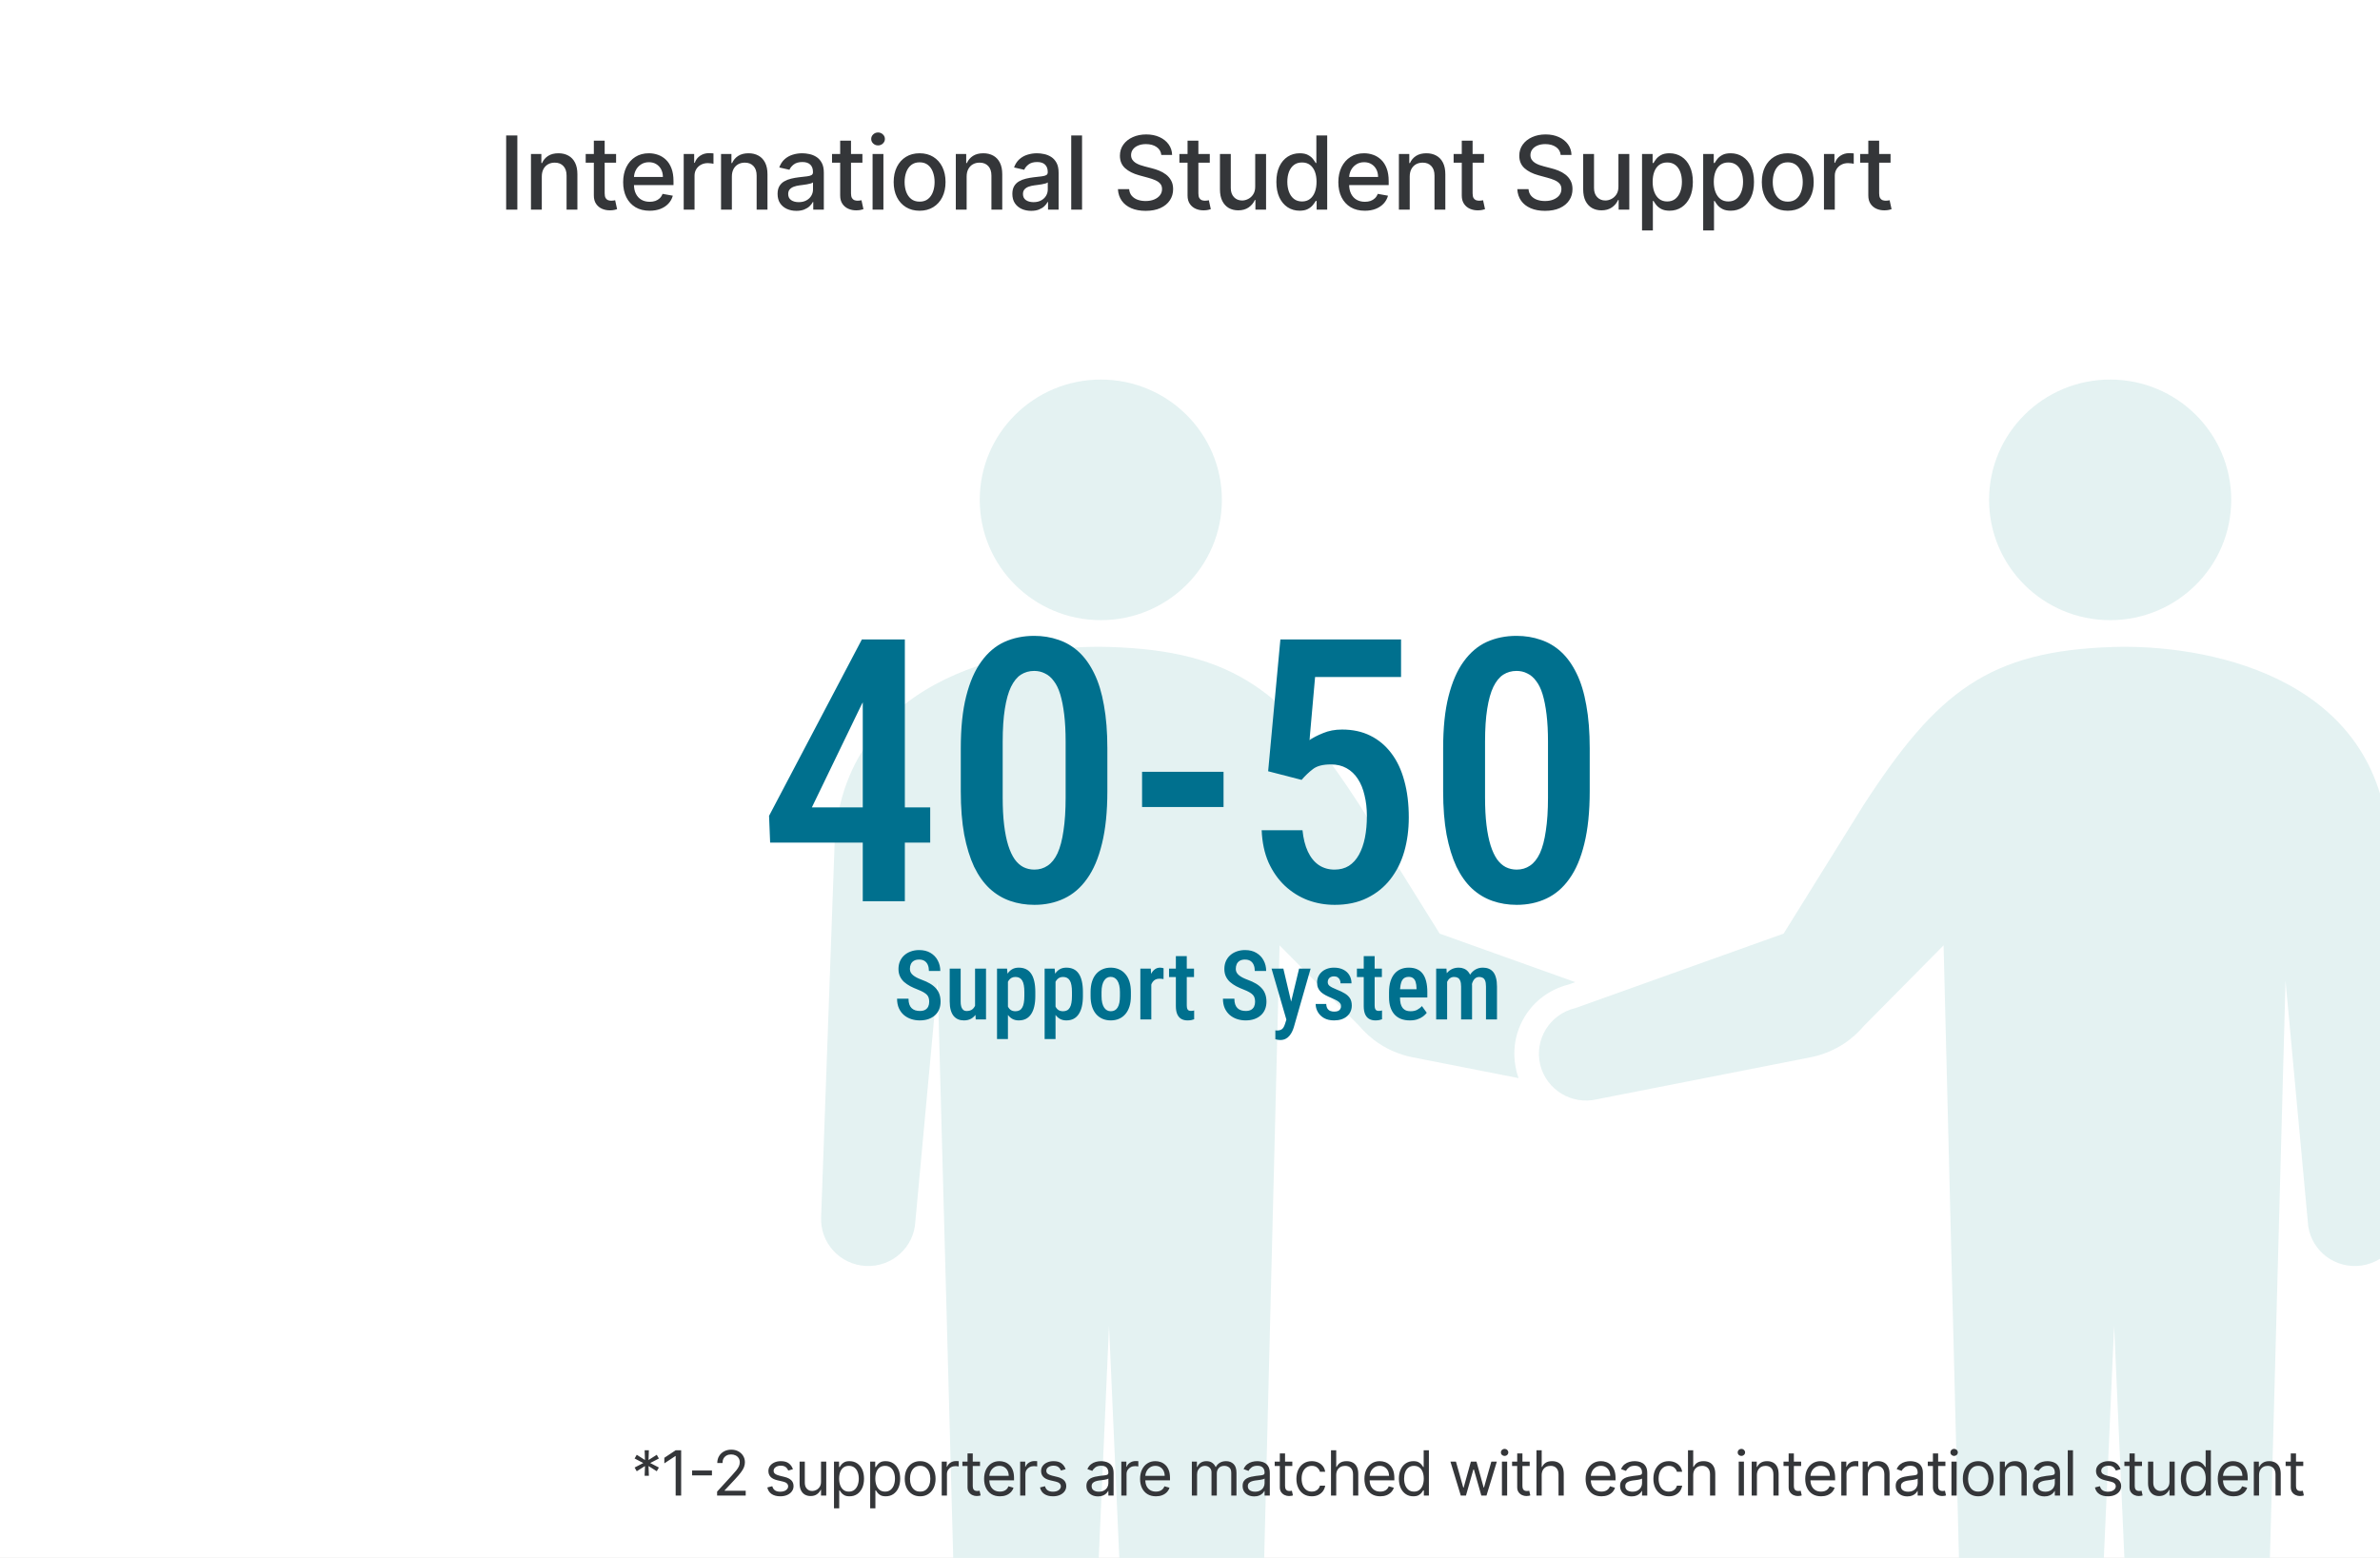 <svg width="420" height="275" viewBox="0 0 420 275" fill="none" xmlns="http://www.w3.org/2000/svg">
<rect x="0" y="0" width="420" height="275" fill="#808080" stroke="none"/>
<g clip-path="url(#clip0_6087_5176)">
<rect width="420" height="275" fill="white"/>
<g clip-path="url(#clip1_6087_5176)">
<path d="M215.627 88.234C215.627 99.963 206.063 109.469 194.262 109.469C182.46 109.469 172.896 99.963 172.896 88.234C172.896 76.505 182.46 67 194.262 67C206.063 67 215.627 76.505 215.627 88.234Z" fill="#E4F2F2"/>
<path d="M351.014 88.234C351.014 99.963 360.578 109.469 372.379 109.469C384.18 109.469 393.744 99.963 393.744 88.234C393.744 76.505 384.18 67 372.379 67C360.578 67 351.014 76.505 351.014 88.234Z" fill="#E4F2F2"/>
<path d="M267.592 188.956C266.803 185.686 267.329 182.306 269.084 179.429C270.795 176.638 273.493 174.654 276.674 173.826L277.99 173.368L254.058 164.8L239.975 142.192C226.946 122.048 217.777 114.854 195.709 114.2C180.552 113.742 149.732 118.691 147.319 147.948L144.906 214.812C144.687 219.368 148.218 223.249 152.825 223.467C157.41 223.685 161.314 220.175 161.533 215.597L165.46 173.128L169.737 331.208C169.737 337.16 174.585 341.978 180.574 341.978C186.562 341.978 191.41 337.16 191.41 331.208L195.709 234.019L200.009 331.208C200.009 337.16 204.856 341.978 210.845 341.978C216.833 341.978 221.681 337.16 221.681 331.208L225.805 166.871L239.844 181.064C241.708 183.287 244.67 185.62 249.013 186.579L267.987 190.307C267.834 189.871 267.68 189.414 267.571 188.956H267.592Z" fill="#E4F2F2"/>
<path d="M277.946 177.968L314.754 164.8L328.814 142.192C341.844 122.048 351.013 114.854 373.081 114.2C388.238 113.742 419.058 118.691 421.471 147.948L423.862 214.812C424.081 219.368 420.549 223.249 415.943 223.467C411.358 223.685 407.454 220.175 407.256 215.597L403.33 173.128L399.052 331.208C399.052 337.16 394.205 341.978 388.216 341.978C382.228 341.978 377.38 337.16 377.38 331.208L373.081 234.019L368.781 331.208C368.781 337.16 363.933 341.978 357.945 341.978C351.957 341.978 347.109 337.16 347.109 331.208L342.985 166.871L328.946 181.064C327.082 183.287 324.12 185.62 319.777 186.579L281.85 194.035C277.375 195.104 272.9 192.379 271.804 187.953C270.729 183.505 273.471 179.058 277.924 177.968H277.946Z" fill="#E4F2F2"/>
</g>
<path d="M113.758 260.5L113.821 258.781L112.368 259.703L111.993 259.047L113.524 258.25L111.993 257.453L112.368 256.797L113.821 257.719L113.758 256H114.508L114.446 257.719L115.899 256.797L116.274 257.453L114.743 258.25L116.274 259.047L115.899 259.703L114.446 258.781L114.508 260.5H113.758ZM120.204 256V264H119.235V257.016H119.188L117.235 258.312V257.328L119.235 256H120.204ZM125.638 259.57V260.43H122.138V259.57H125.638ZM126.548 264V263.297L129.189 260.406C129.499 260.068 129.754 259.773 129.954 259.523C130.155 259.271 130.303 259.034 130.4 258.812C130.499 258.589 130.548 258.354 130.548 258.109C130.548 257.828 130.481 257.585 130.345 257.379C130.212 257.173 130.03 257.014 129.798 256.902C129.566 256.79 129.306 256.734 129.017 256.734C128.71 256.734 128.441 256.798 128.212 256.926C127.986 257.051 127.81 257.227 127.685 257.453C127.563 257.68 127.501 257.945 127.501 258.25H126.579C126.579 257.781 126.688 257.37 126.904 257.016C127.12 256.661 127.414 256.385 127.787 256.187C128.162 255.99 128.582 255.891 129.048 255.891C129.517 255.891 129.932 255.99 130.294 256.187C130.656 256.385 130.94 256.652 131.146 256.988C131.352 257.324 131.454 257.698 131.454 258.109C131.454 258.404 131.401 258.691 131.294 258.973C131.19 259.251 131.008 259.562 130.747 259.906C130.49 260.247 130.132 260.664 129.673 261.156L127.876 263.078V263.141H131.595V264H126.548ZM139.928 259.344L139.1 259.578C139.048 259.44 138.971 259.306 138.869 259.176C138.77 259.043 138.635 258.934 138.463 258.848C138.291 258.762 138.071 258.719 137.803 258.719C137.436 258.719 137.13 258.803 136.885 258.973C136.643 259.139 136.522 259.352 136.522 259.609C136.522 259.839 136.605 260.02 136.772 260.152C136.938 260.285 137.199 260.396 137.553 260.484L138.443 260.703C138.98 260.833 139.38 261.033 139.643 261.301C139.906 261.566 140.037 261.909 140.037 262.328C140.037 262.672 139.938 262.979 139.74 263.25C139.545 263.521 139.272 263.734 138.92 263.891C138.568 264.047 138.16 264.125 137.693 264.125C137.081 264.125 136.575 263.992 136.174 263.727C135.773 263.461 135.519 263.073 135.412 262.562L136.287 262.344C136.37 262.667 136.528 262.909 136.76 263.07C136.994 263.232 137.3 263.312 137.678 263.312C138.107 263.312 138.449 263.221 138.701 263.039C138.956 262.854 139.084 262.633 139.084 262.375C139.084 262.167 139.011 261.992 138.865 261.852C138.719 261.708 138.495 261.602 138.193 261.531L137.193 261.297C136.644 261.167 136.24 260.965 135.982 260.691C135.727 260.415 135.6 260.07 135.6 259.656C135.6 259.318 135.695 259.018 135.885 258.758C136.078 258.497 136.339 258.293 136.67 258.145C137.003 257.996 137.381 257.922 137.803 257.922C138.397 257.922 138.863 258.052 139.201 258.312C139.542 258.573 139.785 258.917 139.928 259.344ZM144.886 261.547V258H145.808V264H144.886V262.984H144.824C144.683 263.289 144.464 263.548 144.167 263.762C143.87 263.973 143.495 264.078 143.042 264.078C142.667 264.078 142.334 263.996 142.042 263.832C141.751 263.665 141.522 263.415 141.355 263.082C141.188 262.746 141.105 262.323 141.105 261.812V258H142.027V261.75C142.027 262.187 142.149 262.536 142.394 262.797C142.641 263.057 142.956 263.187 143.339 263.187C143.568 263.187 143.801 263.129 144.038 263.012C144.278 262.895 144.479 262.715 144.64 262.473C144.804 262.23 144.886 261.922 144.886 261.547ZM147.176 266.25V258H148.067V258.953H148.176C148.244 258.849 148.338 258.716 148.458 258.555C148.58 258.391 148.755 258.245 148.981 258.117C149.21 257.987 149.52 257.922 149.911 257.922C150.416 257.922 150.861 258.048 151.247 258.301C151.632 258.553 151.933 258.911 152.149 259.375C152.365 259.839 152.473 260.385 152.473 261.016C152.473 261.651 152.365 262.202 152.149 262.668C151.933 263.132 151.633 263.491 151.251 263.746C150.868 263.999 150.426 264.125 149.926 264.125C149.541 264.125 149.232 264.061 149.001 263.934C148.769 263.803 148.591 263.656 148.466 263.492C148.341 263.326 148.244 263.187 148.176 263.078H148.098V266.25H147.176ZM148.083 261C148.083 261.453 148.149 261.853 148.282 262.199C148.415 262.543 148.609 262.812 148.864 263.008C149.119 263.201 149.432 263.297 149.801 263.297C150.187 263.297 150.508 263.195 150.766 262.992C151.027 262.786 151.222 262.51 151.352 262.164C151.485 261.815 151.551 261.427 151.551 261C151.551 260.578 151.486 260.198 151.356 259.859C151.229 259.518 151.035 259.249 150.774 259.051C150.516 258.85 150.192 258.75 149.801 258.75C149.426 258.75 149.111 258.845 148.856 259.035C148.601 259.223 148.408 259.486 148.278 259.824C148.148 260.16 148.083 260.552 148.083 261ZM153.56 266.25V258H154.45V258.953H154.56C154.627 258.849 154.721 258.716 154.841 258.555C154.963 258.391 155.138 258.245 155.364 258.117C155.593 257.987 155.903 257.922 156.294 257.922C156.799 257.922 157.244 258.048 157.63 258.301C158.015 258.553 158.316 258.911 158.532 259.375C158.748 259.839 158.856 260.385 158.856 261.016C158.856 261.651 158.748 262.202 158.532 262.668C158.316 263.132 158.017 263.491 157.634 263.746C157.251 263.999 156.81 264.125 156.31 264.125C155.924 264.125 155.616 264.061 155.384 263.934C155.152 263.803 154.974 263.656 154.849 263.492C154.724 263.326 154.627 263.187 154.56 263.078H154.481V266.25H153.56ZM154.466 261C154.466 261.453 154.532 261.853 154.665 262.199C154.798 262.543 154.992 262.812 155.247 263.008C155.502 263.201 155.815 263.297 156.185 263.297C156.57 263.297 156.892 263.195 157.149 262.992C157.41 262.786 157.605 262.51 157.735 262.164C157.868 261.815 157.935 261.427 157.935 261C157.935 260.578 157.869 260.198 157.739 259.859C157.612 259.518 157.418 259.249 157.157 259.051C156.899 258.85 156.575 258.75 156.185 258.75C155.81 258.75 155.494 258.845 155.239 259.035C154.984 259.223 154.791 259.486 154.661 259.824C154.531 260.16 154.466 260.552 154.466 261ZM162.38 264.125C161.839 264.125 161.363 263.996 160.954 263.738C160.548 263.48 160.23 263.12 160.001 262.656C159.775 262.193 159.661 261.651 159.661 261.031C159.661 260.406 159.775 259.861 160.001 259.395C160.23 258.928 160.548 258.566 160.954 258.309C161.363 258.051 161.839 257.922 162.38 257.922C162.922 257.922 163.396 258.051 163.802 258.309C164.211 258.566 164.529 258.928 164.755 259.395C164.984 259.861 165.099 260.406 165.099 261.031C165.099 261.651 164.984 262.193 164.755 262.656C164.529 263.12 164.211 263.48 163.802 263.738C163.396 263.996 162.922 264.125 162.38 264.125ZM162.38 263.297C162.792 263.297 163.13 263.191 163.396 262.98C163.661 262.77 163.858 262.492 163.986 262.148C164.113 261.805 164.177 261.432 164.177 261.031C164.177 260.63 164.113 260.257 163.986 259.91C163.858 259.564 163.661 259.284 163.396 259.07C163.13 258.857 162.792 258.75 162.38 258.75C161.969 258.75 161.63 258.857 161.365 259.07C161.099 259.284 160.902 259.564 160.775 259.91C160.647 260.257 160.583 260.63 160.583 261.031C160.583 261.432 160.647 261.805 160.775 262.148C160.902 262.492 161.099 262.77 161.365 262.98C161.63 263.191 161.969 263.297 162.38 263.297ZM166.186 264V258H167.077V258.906H167.139C167.249 258.609 167.447 258.368 167.733 258.184C168.02 257.999 168.342 257.906 168.702 257.906C168.77 257.906 168.854 257.908 168.956 257.91C169.057 257.913 169.134 257.917 169.186 257.922V258.859C169.155 258.852 169.083 258.84 168.971 258.824C168.862 258.806 168.746 258.797 168.624 258.797C168.332 258.797 168.072 258.858 167.842 258.98C167.616 259.1 167.436 259.267 167.303 259.48C167.173 259.691 167.108 259.932 167.108 260.203V264H166.186ZM172.944 258V258.781H169.835V258H172.944ZM170.741 256.562H171.663V262.281C171.663 262.542 171.701 262.737 171.776 262.867C171.854 262.995 171.953 263.081 172.073 263.125C172.196 263.167 172.325 263.187 172.46 263.187C172.561 263.187 172.645 263.182 172.71 263.172C172.775 263.159 172.827 263.148 172.866 263.141L173.054 263.969C172.991 263.992 172.904 264.016 172.792 264.039C172.68 264.065 172.538 264.078 172.366 264.078C172.106 264.078 171.851 264.022 171.601 263.91C171.353 263.798 171.147 263.628 170.983 263.398C170.822 263.169 170.741 262.88 170.741 262.531V256.562ZM176.462 264.125C175.884 264.125 175.385 263.997 174.966 263.742C174.549 263.484 174.228 263.125 174.001 262.664C173.777 262.201 173.665 261.661 173.665 261.047C173.665 260.432 173.777 259.891 174.001 259.422C174.228 258.951 174.543 258.583 174.947 258.32C175.353 258.055 175.827 257.922 176.368 257.922C176.681 257.922 176.99 257.974 177.294 258.078C177.599 258.182 177.876 258.352 178.126 258.586C178.376 258.818 178.575 259.125 178.724 259.508C178.872 259.891 178.947 260.362 178.947 260.922V261.312H174.322V260.516H178.009C178.009 260.177 177.941 259.875 177.806 259.609C177.673 259.344 177.483 259.134 177.236 258.98C176.991 258.827 176.702 258.75 176.368 258.75C176.001 258.75 175.684 258.841 175.415 259.023C175.15 259.203 174.945 259.437 174.802 259.727C174.659 260.016 174.587 260.326 174.587 260.656V261.188C174.587 261.641 174.665 262.025 174.822 262.34C174.98 262.652 175.2 262.891 175.482 263.055C175.763 263.216 176.09 263.297 176.462 263.297C176.704 263.297 176.923 263.263 177.118 263.195C177.316 263.125 177.487 263.021 177.63 262.883C177.773 262.742 177.884 262.568 177.962 262.359L178.853 262.609C178.759 262.911 178.602 263.177 178.38 263.406C178.159 263.633 177.885 263.81 177.56 263.937C177.234 264.063 176.868 264.125 176.462 264.125ZM180.029 264V258H180.92V258.906H180.982C181.091 258.609 181.289 258.368 181.576 258.184C181.862 257.999 182.185 257.906 182.545 257.906C182.612 257.906 182.697 257.908 182.798 257.91C182.9 257.913 182.977 257.917 183.029 257.922V258.859C182.998 258.852 182.926 258.84 182.814 258.824C182.705 258.806 182.589 258.797 182.466 258.797C182.175 258.797 181.914 258.858 181.685 258.98C181.459 259.1 181.279 259.267 181.146 259.48C181.016 259.691 180.951 259.932 180.951 260.203V264H180.029ZM188.052 259.344L187.224 259.578C187.171 259.44 187.095 259.306 186.993 259.176C186.894 259.043 186.759 258.934 186.587 258.848C186.415 258.762 186.195 258.719 185.927 258.719C185.559 258.719 185.253 258.803 185.009 258.973C184.767 259.139 184.645 259.352 184.645 259.609C184.645 259.839 184.729 260.02 184.895 260.152C185.062 260.285 185.323 260.396 185.677 260.484L186.567 260.703C187.104 260.833 187.503 261.033 187.767 261.301C188.03 261.566 188.161 261.909 188.161 262.328C188.161 262.672 188.062 262.979 187.864 263.25C187.669 263.521 187.395 263.734 187.044 263.891C186.692 264.047 186.283 264.125 185.817 264.125C185.205 264.125 184.699 263.992 184.298 263.727C183.897 263.461 183.643 263.073 183.536 262.562L184.411 262.344C184.494 262.667 184.652 262.909 184.884 263.07C185.118 263.232 185.424 263.312 185.802 263.312C186.231 263.312 186.573 263.221 186.825 263.039C187.08 262.854 187.208 262.633 187.208 262.375C187.208 262.167 187.135 261.992 186.989 261.852C186.843 261.708 186.619 261.602 186.317 261.531L185.317 261.297C184.768 261.167 184.364 260.965 184.106 260.691C183.851 260.415 183.724 260.07 183.724 259.656C183.724 259.318 183.819 259.018 184.009 258.758C184.201 258.497 184.463 258.293 184.794 258.145C185.127 257.996 185.505 257.922 185.927 257.922C186.52 257.922 186.987 258.052 187.325 258.312C187.666 258.573 187.908 258.917 188.052 259.344ZM193.768 264.141C193.388 264.141 193.043 264.069 192.733 263.926C192.423 263.78 192.177 263.57 191.995 263.297C191.812 263.021 191.721 262.687 191.721 262.297C191.721 261.953 191.789 261.674 191.924 261.461C192.06 261.245 192.241 261.076 192.467 260.953C192.694 260.831 192.944 260.74 193.217 260.68C193.493 260.617 193.771 260.568 194.049 260.531C194.414 260.484 194.71 260.449 194.936 260.426C195.165 260.4 195.332 260.357 195.436 260.297C195.543 260.237 195.596 260.133 195.596 259.984V259.953C195.596 259.568 195.491 259.268 195.28 259.055C195.072 258.841 194.755 258.734 194.331 258.734C193.891 258.734 193.545 258.831 193.295 259.023C193.045 259.216 192.87 259.422 192.768 259.641L191.893 259.328C192.049 258.964 192.258 258.68 192.518 258.477C192.781 258.271 193.068 258.128 193.377 258.047C193.69 257.964 193.997 257.922 194.299 257.922C194.492 257.922 194.713 257.945 194.963 257.992C195.216 258.036 195.46 258.129 195.694 258.27C195.931 258.41 196.127 258.622 196.284 258.906C196.44 259.19 196.518 259.57 196.518 260.047V264H195.596V263.187H195.549C195.487 263.318 195.383 263.457 195.237 263.605C195.091 263.754 194.897 263.88 194.655 263.984C194.413 264.089 194.117 264.141 193.768 264.141ZM193.909 263.312C194.273 263.312 194.581 263.241 194.831 263.098C195.083 262.954 195.273 262.77 195.401 262.543C195.531 262.316 195.596 262.078 195.596 261.828V260.984C195.557 261.031 195.471 261.074 195.338 261.113C195.208 261.15 195.057 261.182 194.885 261.211C194.716 261.237 194.551 261.26 194.389 261.281C194.23 261.299 194.101 261.315 194.002 261.328C193.763 261.359 193.539 261.41 193.331 261.48C193.125 261.548 192.958 261.651 192.831 261.789C192.706 261.924 192.643 262.109 192.643 262.344C192.643 262.664 192.762 262.906 192.999 263.07C193.238 263.232 193.542 263.312 193.909 263.312ZM197.881 264V258H198.771V258.906H198.834C198.943 258.609 199.141 258.368 199.428 258.184C199.714 257.999 200.037 257.906 200.396 257.906C200.464 257.906 200.549 257.908 200.65 257.91C200.752 257.913 200.829 257.917 200.881 257.922V258.859C200.849 258.852 200.778 258.84 200.666 258.824C200.557 258.806 200.441 258.797 200.318 258.797C200.027 258.797 199.766 258.858 199.537 258.98C199.31 259.1 199.131 259.267 198.998 259.48C198.868 259.691 198.803 259.932 198.803 260.203V264H197.881ZM203.987 264.125C203.408 264.125 202.91 263.997 202.49 263.742C202.074 263.484 201.752 263.125 201.526 262.664C201.302 262.201 201.19 261.661 201.19 261.047C201.19 260.432 201.302 259.891 201.526 259.422C201.752 258.951 202.067 258.583 202.471 258.32C202.877 258.055 203.351 257.922 203.893 257.922C204.205 257.922 204.514 257.974 204.819 258.078C205.123 258.182 205.401 258.352 205.651 258.586C205.901 258.818 206.1 259.125 206.248 259.508C206.397 259.891 206.471 260.362 206.471 260.922V261.312H201.846V260.516H205.533C205.533 260.177 205.466 259.875 205.33 259.609C205.197 259.344 205.007 259.134 204.76 258.98C204.515 258.827 204.226 258.75 203.893 258.75C203.526 258.75 203.208 258.841 202.94 259.023C202.674 259.203 202.47 259.437 202.326 259.727C202.183 260.016 202.112 260.326 202.112 260.656V261.188C202.112 261.641 202.19 262.025 202.346 262.34C202.505 262.652 202.725 262.891 203.006 263.055C203.287 263.216 203.614 263.297 203.987 263.297C204.229 263.297 204.447 263.263 204.643 263.195C204.841 263.125 205.011 263.021 205.154 262.883C205.298 262.742 205.408 262.568 205.487 262.359L206.377 262.609C206.283 262.911 206.126 263.177 205.904 263.406C205.683 263.633 205.41 263.81 205.084 263.937C204.759 264.063 204.393 264.125 203.987 264.125ZM210.327 264V258H211.218V258.937H211.296C211.421 258.617 211.623 258.368 211.901 258.191C212.18 258.012 212.514 257.922 212.905 257.922C213.301 257.922 213.63 258.012 213.893 258.191C214.159 258.368 214.366 258.617 214.514 258.937H214.577C214.731 258.628 214.961 258.382 215.268 258.199C215.576 258.014 215.944 257.922 216.374 257.922C216.91 257.922 217.349 258.09 217.69 258.426C218.031 258.759 218.202 259.279 218.202 259.984V264H217.28V259.984C217.28 259.542 217.159 259.225 216.917 259.035C216.675 258.845 216.389 258.75 216.061 258.75C215.639 258.75 215.313 258.878 215.081 259.133C214.849 259.385 214.733 259.706 214.733 260.094V264H213.796V259.891C213.796 259.549 213.685 259.275 213.464 259.066C213.242 258.855 212.957 258.75 212.608 258.75C212.369 258.75 212.145 258.814 211.936 258.941C211.731 259.069 211.564 259.246 211.436 259.473C211.311 259.697 211.249 259.956 211.249 260.25V264H210.327ZM221.333 264.141C220.953 264.141 220.608 264.069 220.298 263.926C219.988 263.78 219.742 263.57 219.56 263.297C219.377 263.021 219.286 262.687 219.286 262.297C219.286 261.953 219.354 261.674 219.489 261.461C219.625 261.245 219.806 261.076 220.032 260.953C220.259 260.831 220.509 260.74 220.782 260.68C221.058 260.617 221.336 260.568 221.614 260.531C221.979 260.484 222.275 260.449 222.501 260.426C222.73 260.4 222.897 260.357 223.001 260.297C223.108 260.237 223.161 260.133 223.161 259.984V259.953C223.161 259.568 223.056 259.268 222.845 259.055C222.637 258.841 222.32 258.734 221.896 258.734C221.456 258.734 221.111 258.831 220.861 259.023C220.611 259.216 220.435 259.422 220.333 259.641L219.458 259.328C219.614 258.964 219.823 258.68 220.083 258.477C220.346 258.271 220.633 258.128 220.943 258.047C221.255 257.964 221.562 257.922 221.864 257.922C222.057 257.922 222.278 257.945 222.528 257.992C222.781 258.036 223.025 258.129 223.259 258.27C223.496 258.41 223.693 258.622 223.849 258.906C224.005 259.19 224.083 259.57 224.083 260.047V264H223.161V263.187H223.114C223.052 263.318 222.948 263.457 222.802 263.605C222.656 263.754 222.462 263.88 222.22 263.984C221.978 264.089 221.682 264.141 221.333 264.141ZM221.474 263.312C221.838 263.312 222.146 263.241 222.396 263.098C222.648 262.954 222.838 262.77 222.966 262.543C223.096 262.316 223.161 262.078 223.161 261.828V260.984C223.122 261.031 223.036 261.074 222.903 261.113C222.773 261.15 222.622 261.182 222.45 261.211C222.281 261.237 222.116 261.26 221.954 261.281C221.795 261.299 221.666 261.315 221.568 261.328C221.328 261.359 221.104 261.41 220.896 261.48C220.69 261.548 220.523 261.651 220.396 261.789C220.271 261.924 220.208 262.109 220.208 262.344C220.208 262.664 220.327 262.906 220.564 263.07C220.803 263.232 221.107 263.312 221.474 263.312ZM228.055 258V258.781H224.946V258H228.055ZM225.852 256.562H226.774V262.281C226.774 262.542 226.812 262.737 226.887 262.867C226.965 262.995 227.064 263.081 227.184 263.125C227.306 263.167 227.435 263.187 227.571 263.187C227.672 263.187 227.756 263.182 227.821 263.172C227.886 263.159 227.938 263.148 227.977 263.141L228.165 263.969C228.102 263.992 228.015 264.016 227.903 264.039C227.791 264.065 227.649 264.078 227.477 264.078C227.217 264.078 226.961 264.022 226.711 263.91C226.464 263.798 226.258 263.628 226.094 263.398C225.933 263.169 225.852 262.88 225.852 262.531V256.562ZM231.495 264.125C230.932 264.125 230.448 263.992 230.042 263.727C229.636 263.461 229.323 263.095 229.104 262.629C228.886 262.163 228.776 261.63 228.776 261.031C228.776 260.422 228.888 259.884 229.112 259.418C229.339 258.949 229.654 258.583 230.057 258.32C230.464 258.055 230.938 257.922 231.479 257.922C231.901 257.922 232.281 258 232.62 258.156C232.958 258.312 233.236 258.531 233.452 258.812C233.668 259.094 233.802 259.422 233.854 259.797H232.932C232.862 259.523 232.706 259.281 232.464 259.07C232.224 258.857 231.901 258.75 231.495 258.75C231.136 258.75 230.82 258.844 230.55 259.031C230.281 259.216 230.072 259.478 229.921 259.816C229.772 260.152 229.698 260.547 229.698 261C229.698 261.464 229.771 261.867 229.917 262.211C230.065 262.555 230.274 262.822 230.542 263.012C230.813 263.202 231.13 263.297 231.495 263.297C231.735 263.297 231.952 263.255 232.147 263.172C232.343 263.089 232.508 262.969 232.643 262.812C232.779 262.656 232.875 262.469 232.932 262.25H233.854C233.802 262.604 233.673 262.923 233.468 263.207C233.264 263.488 232.995 263.712 232.659 263.879C232.326 264.043 231.938 264.125 231.495 264.125ZM235.804 260.391V264H234.882V256H235.804V258.937H235.882C236.023 258.628 236.234 258.382 236.515 258.199C236.799 258.014 237.176 257.922 237.648 257.922C238.056 257.922 238.415 258.004 238.722 258.168C239.029 258.329 239.267 258.578 239.437 258.914C239.609 259.247 239.694 259.672 239.694 260.188V264H238.773V260.25C238.773 259.773 238.649 259.405 238.401 259.145C238.157 258.882 237.817 258.75 237.382 258.75C237.08 258.75 236.809 258.814 236.569 258.941C236.332 259.069 236.145 259.255 236.007 259.5C235.872 259.745 235.804 260.042 235.804 260.391ZM243.577 264.125C242.998 264.125 242.5 263.997 242.081 263.742C241.664 263.484 241.342 263.125 241.116 262.664C240.892 262.201 240.78 261.661 240.78 261.047C240.78 260.432 240.892 259.891 241.116 259.422C241.342 258.951 241.657 258.583 242.061 258.32C242.467 258.055 242.941 257.922 243.483 257.922C243.795 257.922 244.104 257.974 244.409 258.078C244.713 258.182 244.991 258.352 245.241 258.586C245.491 258.818 245.69 259.125 245.838 259.508C245.987 259.891 246.061 260.362 246.061 260.922V261.312H241.436V260.516H245.123C245.123 260.177 245.056 259.875 244.92 259.609C244.788 259.344 244.597 259.134 244.35 258.98C244.105 258.827 243.816 258.75 243.483 258.75C243.116 258.75 242.798 258.841 242.53 259.023C242.264 259.203 242.06 259.437 241.916 259.727C241.773 260.016 241.702 260.326 241.702 260.656V261.188C241.702 261.641 241.78 262.025 241.936 262.34C242.095 262.652 242.315 262.891 242.596 263.055C242.877 263.216 243.204 263.297 243.577 263.297C243.819 263.297 244.038 263.263 244.233 263.195C244.431 263.125 244.601 263.021 244.745 262.883C244.888 262.742 244.998 262.568 245.077 262.359L245.967 262.609C245.873 262.911 245.716 263.177 245.495 263.406C245.273 263.633 245 263.81 244.674 263.937C244.349 264.063 243.983 264.125 243.577 264.125ZM249.409 264.125C248.909 264.125 248.468 263.999 248.085 263.746C247.702 263.491 247.402 263.132 247.186 262.668C246.97 262.202 246.862 261.651 246.862 261.016C246.862 260.385 246.97 259.839 247.186 259.375C247.402 258.911 247.703 258.553 248.089 258.301C248.474 258.048 248.919 257.922 249.425 257.922C249.815 257.922 250.124 257.987 250.35 258.117C250.58 258.245 250.754 258.391 250.874 258.555C250.996 258.716 251.091 258.849 251.159 258.953H251.237V256H252.159V264H251.268V263.078H251.159C251.091 263.187 250.995 263.326 250.87 263.492C250.745 263.656 250.566 263.803 250.335 263.934C250.103 264.061 249.794 264.125 249.409 264.125ZM249.534 263.297C249.904 263.297 250.216 263.201 250.471 263.008C250.727 262.812 250.921 262.543 251.053 262.199C251.186 261.853 251.253 261.453 251.253 261C251.253 260.552 251.188 260.16 251.057 259.824C250.927 259.486 250.734 259.223 250.479 259.035C250.224 258.845 249.909 258.75 249.534 258.75C249.143 258.75 248.818 258.85 248.557 259.051C248.3 259.249 248.106 259.518 247.975 259.859C247.848 260.198 247.784 260.578 247.784 261C247.784 261.427 247.849 261.815 247.979 262.164C248.112 262.51 248.307 262.786 248.565 262.992C248.826 263.195 249.149 263.297 249.534 263.297ZM257.788 264L255.96 258H256.929L258.226 262.594H258.288L259.57 258H260.554L261.82 262.578H261.882L263.179 258H264.148L262.32 264H261.413L260.101 259.391H260.007L258.695 264H257.788ZM265.047 264V258H265.968V264H265.047ZM265.515 257C265.336 257 265.181 256.939 265.051 256.816C264.923 256.694 264.859 256.547 264.859 256.375C264.859 256.203 264.923 256.056 265.051 255.934C265.181 255.811 265.336 255.75 265.515 255.75C265.695 255.75 265.849 255.811 265.976 255.934C266.106 256.056 266.172 256.203 266.172 256.375C266.172 256.547 266.106 256.694 265.976 256.816C265.849 256.939 265.695 257 265.515 257ZM269.946 258V258.781H266.837V258H269.946ZM267.743 256.562H268.665V262.281C268.665 262.542 268.703 262.737 268.778 262.867C268.856 262.995 268.955 263.081 269.075 263.125C269.198 263.167 269.327 263.187 269.462 263.187C269.564 263.187 269.647 263.182 269.712 263.172C269.777 263.159 269.829 263.148 269.868 263.141L270.056 263.969C269.993 263.992 269.906 264.016 269.794 264.039C269.682 264.065 269.54 264.078 269.368 264.078C269.108 264.078 268.853 264.022 268.603 263.91C268.355 263.798 268.149 263.628 267.985 263.398C267.824 263.169 267.743 262.88 267.743 262.531V256.562ZM272.064 260.391V264H271.142V256H272.064V258.937H272.142C272.283 258.628 272.494 258.382 272.775 258.199C273.059 258.014 273.436 257.922 273.908 257.922C274.316 257.922 274.675 258.004 274.982 258.168C275.289 258.329 275.527 258.578 275.697 258.914C275.869 259.247 275.954 259.672 275.954 260.188V264H275.033V260.25C275.033 259.773 274.909 259.405 274.661 259.145C274.417 258.882 274.077 258.75 273.642 258.75C273.34 258.75 273.069 258.814 272.829 258.941C272.592 259.069 272.405 259.255 272.267 259.5C272.132 259.745 272.064 260.042 272.064 260.391ZM282.61 264.125C282.032 264.125 281.534 263.997 281.114 263.742C280.698 263.484 280.376 263.125 280.149 262.664C279.925 262.201 279.813 261.661 279.813 261.047C279.813 260.432 279.925 259.891 280.149 259.422C280.376 258.951 280.691 258.583 281.095 258.32C281.501 258.055 281.975 257.922 282.517 257.922C282.829 257.922 283.138 257.974 283.442 258.078C283.747 258.182 284.024 258.352 284.274 258.586C284.524 258.818 284.724 259.125 284.872 259.508C285.021 259.891 285.095 260.362 285.095 260.922V261.312H280.47V260.516H284.157C284.157 260.177 284.09 259.875 283.954 259.609C283.821 259.344 283.631 259.134 283.384 258.98C283.139 258.827 282.85 258.75 282.517 258.75C282.149 258.75 281.832 258.841 281.563 259.023C281.298 259.203 281.093 259.437 280.95 259.727C280.807 260.016 280.735 260.326 280.735 260.656V261.188C280.735 261.641 280.813 262.025 280.97 262.34C281.129 262.652 281.349 262.891 281.63 263.055C281.911 263.216 282.238 263.297 282.61 263.297C282.853 263.297 283.071 263.263 283.267 263.195C283.465 263.125 283.635 263.021 283.778 262.883C283.922 262.742 284.032 262.568 284.11 262.359L285.001 262.609C284.907 262.911 284.75 263.177 284.528 263.406C284.307 263.633 284.034 263.81 283.708 263.937C283.382 264.063 283.017 264.125 282.61 264.125ZM287.943 264.141C287.562 264.141 287.217 264.069 286.908 263.926C286.598 263.78 286.352 263.57 286.169 263.297C285.987 263.021 285.896 262.687 285.896 262.297C285.896 261.953 285.964 261.674 286.099 261.461C286.234 261.245 286.415 261.076 286.642 260.953C286.868 260.831 287.118 260.74 287.392 260.68C287.668 260.617 287.945 260.568 288.224 260.531C288.589 260.484 288.884 260.449 289.111 260.426C289.34 260.4 289.506 260.357 289.611 260.297C289.717 260.237 289.771 260.133 289.771 259.984V259.953C289.771 259.568 289.665 259.268 289.454 259.055C289.246 258.841 288.93 258.734 288.505 258.734C288.065 258.734 287.72 258.831 287.47 259.023C287.22 259.216 287.044 259.422 286.943 259.641L286.068 259.328C286.224 258.964 286.432 258.68 286.693 258.477C286.956 258.271 287.242 258.128 287.552 258.047C287.865 257.964 288.172 257.922 288.474 257.922C288.667 257.922 288.888 257.945 289.138 257.992C289.391 258.036 289.634 258.129 289.868 258.27C290.105 258.41 290.302 258.622 290.458 258.906C290.615 259.19 290.693 259.57 290.693 260.047V264H289.771V263.187H289.724C289.661 263.318 289.557 263.457 289.411 263.605C289.266 263.754 289.072 263.88 288.829 263.984C288.587 264.089 288.292 264.141 287.943 264.141ZM288.083 263.312C288.448 263.312 288.755 263.241 289.005 263.098C289.258 262.954 289.448 262.77 289.576 262.543C289.706 262.316 289.771 262.078 289.771 261.828V260.984C289.732 261.031 289.646 261.074 289.513 261.113C289.383 261.15 289.232 261.182 289.06 261.211C288.891 261.237 288.725 261.26 288.564 261.281C288.405 261.299 288.276 261.315 288.177 261.328C287.937 261.359 287.714 261.41 287.505 261.48C287.299 261.548 287.133 261.651 287.005 261.789C286.88 261.924 286.818 262.109 286.818 262.344C286.818 262.664 286.936 262.906 287.173 263.07C287.413 263.232 287.716 263.312 288.083 263.312ZM294.493 264.125C293.93 264.125 293.446 263.992 293.04 263.727C292.633 263.461 292.321 263.095 292.102 262.629C291.883 262.163 291.774 261.63 291.774 261.031C291.774 260.422 291.886 259.884 292.11 259.418C292.337 258.949 292.652 258.583 293.055 258.32C293.462 258.055 293.936 257.922 294.477 257.922C294.899 257.922 295.279 258 295.618 258.156C295.956 258.312 296.234 258.531 296.45 258.812C296.666 259.094 296.8 259.422 296.852 259.797H295.93C295.86 259.523 295.704 259.281 295.462 259.07C295.222 258.857 294.899 258.75 294.493 258.75C294.133 258.75 293.818 258.844 293.548 259.031C293.279 259.216 293.07 259.478 292.919 259.816C292.77 260.152 292.696 260.547 292.696 261C292.696 261.464 292.769 261.867 292.915 262.211C293.063 262.555 293.271 262.822 293.54 263.012C293.811 263.202 294.128 263.297 294.493 263.297C294.732 263.297 294.95 263.255 295.145 263.172C295.34 263.089 295.506 262.969 295.641 262.812C295.777 262.656 295.873 262.469 295.93 262.25H296.852C296.8 262.604 296.671 262.923 296.465 263.207C296.262 263.488 295.993 263.712 295.657 263.879C295.324 264.043 294.936 264.125 294.493 264.125ZM298.802 260.391V264H297.88V256H298.802V258.937H298.88C299.02 258.628 299.231 258.382 299.513 258.199C299.797 258.014 300.174 257.922 300.645 257.922C301.054 257.922 301.412 258.004 301.72 258.168C302.027 258.329 302.265 258.578 302.435 258.914C302.606 259.247 302.692 259.672 302.692 260.188V264H301.77V260.25C301.77 259.773 301.647 259.405 301.399 259.145C301.155 258.882 300.815 258.75 300.38 258.75C300.078 258.75 299.807 258.814 299.567 258.941C299.33 259.069 299.143 259.255 299.005 259.5C298.869 259.745 298.802 260.042 298.802 260.391ZM306.833 264V258H307.754V264H306.833ZM307.301 257C307.122 257 306.967 256.939 306.837 256.816C306.709 256.694 306.645 256.547 306.645 256.375C306.645 256.203 306.709 256.056 306.837 255.934C306.967 255.811 307.122 255.75 307.301 255.75C307.481 255.75 307.635 255.811 307.762 255.934C307.893 256.056 307.958 256.203 307.958 256.375C307.958 256.547 307.893 256.694 307.762 256.816C307.635 256.939 307.481 257 307.301 257ZM310.045 260.391V264H309.123V258H310.014V258.937H310.092C310.232 258.633 310.446 258.388 310.732 258.203C311.019 258.016 311.389 257.922 311.842 257.922C312.248 257.922 312.603 258.005 312.908 258.172C313.213 258.336 313.45 258.586 313.619 258.922C313.788 259.255 313.873 259.677 313.873 260.188V264H312.951V260.25C312.951 259.779 312.829 259.411 312.584 259.148C312.339 258.883 312.003 258.75 311.576 258.75C311.282 258.75 311.019 258.814 310.787 258.941C310.558 259.069 310.377 259.255 310.244 259.5C310.111 259.745 310.045 260.042 310.045 260.391ZM317.847 258V258.781H314.738V258H317.847ZM315.644 256.562H316.566V262.281C316.566 262.542 316.603 262.737 316.679 262.867C316.757 262.995 316.856 263.081 316.976 263.125C317.098 263.167 317.227 263.187 317.363 263.187C317.464 263.187 317.547 263.182 317.613 263.172C317.678 263.159 317.73 263.148 317.769 263.141L317.956 263.969C317.894 263.992 317.807 264.016 317.695 264.039C317.583 264.065 317.441 264.078 317.269 264.078C317.008 264.078 316.753 264.022 316.503 263.91C316.256 263.798 316.05 263.628 315.886 263.398C315.725 263.169 315.644 262.88 315.644 262.531V256.562ZM321.365 264.125C320.787 264.125 320.288 263.997 319.869 263.742C319.452 263.484 319.13 263.125 318.904 262.664C318.68 262.201 318.568 261.661 318.568 261.047C318.568 260.432 318.68 259.891 318.904 259.422C319.13 258.951 319.446 258.583 319.849 258.32C320.255 258.055 320.729 257.922 321.271 257.922C321.584 257.922 321.892 257.974 322.197 258.078C322.502 258.182 322.779 258.352 323.029 258.586C323.279 258.818 323.478 259.125 323.627 259.508C323.775 259.891 323.849 260.362 323.849 260.922V261.312H319.224V260.516H322.912C322.912 260.177 322.844 259.875 322.709 259.609C322.576 259.344 322.386 259.134 322.138 258.98C321.893 258.827 321.604 258.75 321.271 258.75C320.904 258.75 320.586 258.841 320.318 259.023C320.052 259.203 319.848 259.437 319.705 259.727C319.561 260.016 319.49 260.326 319.49 260.656V261.188C319.49 261.641 319.568 262.025 319.724 262.34C319.883 262.652 320.103 262.891 320.384 263.055C320.666 263.216 320.992 263.297 321.365 263.297C321.607 263.297 321.826 263.263 322.021 263.195C322.219 263.125 322.39 263.021 322.533 262.883C322.676 262.742 322.787 262.568 322.865 262.359L323.755 262.609C323.662 262.911 323.504 263.177 323.283 263.406C323.061 263.633 322.788 263.81 322.462 263.937C322.137 264.063 321.771 264.125 321.365 264.125ZM324.932 264V258H325.822V258.906H325.885C325.994 258.609 326.192 258.368 326.478 258.184C326.765 257.999 327.088 257.906 327.447 257.906C327.515 257.906 327.599 257.908 327.701 257.91C327.803 257.913 327.879 257.917 327.932 257.922V258.859C327.9 258.852 327.829 258.84 327.717 258.824C327.607 258.806 327.491 258.797 327.369 258.797C327.077 258.797 326.817 258.858 326.588 258.98C326.361 259.1 326.182 259.267 326.049 259.48C325.918 259.691 325.853 259.932 325.853 260.203V264H324.932ZM329.626 260.391V264H328.704V258H329.595V258.937H329.673C329.814 258.633 330.027 258.388 330.314 258.203C330.6 258.016 330.97 257.922 331.423 257.922C331.829 257.922 332.185 258.005 332.489 258.172C332.794 258.336 333.031 258.586 333.2 258.922C333.37 259.255 333.454 259.677 333.454 260.188V264H332.532V260.25C332.532 259.779 332.41 259.411 332.165 259.148C331.92 258.883 331.585 258.75 331.157 258.75C330.863 258.75 330.6 258.814 330.368 258.941C330.139 259.069 329.958 259.255 329.825 259.5C329.693 259.745 329.626 260.042 329.626 260.391ZM336.584 264.141C336.204 264.141 335.859 264.069 335.549 263.926C335.239 263.78 334.993 263.57 334.811 263.297C334.629 263.021 334.538 262.687 334.538 262.297C334.538 261.953 334.605 261.674 334.741 261.461C334.876 261.245 335.057 261.076 335.284 260.953C335.51 260.831 335.76 260.74 336.034 260.68C336.31 260.617 336.587 260.568 336.866 260.531C337.23 260.484 337.526 260.449 337.752 260.426C337.982 260.4 338.148 260.357 338.252 260.297C338.359 260.237 338.413 260.133 338.413 259.984V259.953C338.413 259.568 338.307 259.268 338.096 259.055C337.888 258.841 337.571 258.734 337.147 258.734C336.707 258.734 336.362 258.831 336.112 259.023C335.862 259.216 335.686 259.422 335.584 259.641L334.709 259.328C334.866 258.964 335.074 258.68 335.334 258.477C335.598 258.271 335.884 258.128 336.194 258.047C336.506 257.964 336.814 257.922 337.116 257.922C337.308 257.922 337.53 257.945 337.78 257.992C338.032 258.036 338.276 258.129 338.51 258.27C338.747 258.41 338.944 258.622 339.1 258.906C339.256 259.19 339.334 259.57 339.334 260.047V264H338.413V263.187H338.366C338.303 263.318 338.199 263.457 338.053 263.605C337.907 263.754 337.713 263.88 337.471 263.984C337.229 264.089 336.933 264.141 336.584 264.141ZM336.725 263.312C337.09 263.312 337.397 263.241 337.647 263.098C337.9 262.954 338.09 262.77 338.217 262.543C338.348 262.316 338.413 262.078 338.413 261.828V260.984C338.374 261.031 338.288 261.074 338.155 261.113C338.025 261.15 337.874 261.182 337.702 261.211C337.532 261.237 337.367 261.26 337.206 261.281C337.047 261.299 336.918 261.315 336.819 261.328C336.579 261.359 336.355 261.41 336.147 261.48C335.941 261.548 335.775 261.651 335.647 261.789C335.522 261.924 335.459 262.109 335.459 262.344C335.459 262.664 335.578 262.906 335.815 263.07C336.055 263.232 336.358 263.312 336.725 263.312ZM343.306 258V258.781H340.197V258H343.306ZM341.103 256.562H342.025V262.281C342.025 262.542 342.063 262.737 342.139 262.867C342.217 262.995 342.316 263.081 342.435 263.125C342.558 263.167 342.687 263.187 342.822 263.187C342.924 263.187 343.007 263.182 343.072 263.172C343.137 263.159 343.189 263.148 343.228 263.141L343.416 263.969C343.353 263.992 343.266 264.016 343.154 264.039C343.042 264.065 342.9 264.078 342.728 264.078C342.468 264.078 342.213 264.022 341.963 263.91C341.715 263.798 341.51 263.628 341.346 263.398C341.184 263.169 341.103 262.88 341.103 262.531V256.562ZM344.373 264V258H345.295V264H344.373ZM344.842 257C344.662 257 344.507 256.939 344.377 256.816C344.25 256.694 344.186 256.547 344.186 256.375C344.186 256.203 344.25 256.056 344.377 255.934C344.507 255.811 344.662 255.75 344.842 255.75C345.022 255.75 345.175 255.811 345.303 255.934C345.433 256.056 345.498 256.203 345.498 256.375C345.498 256.547 345.433 256.694 345.303 256.816C345.175 256.939 345.022 257 344.842 257ZM349.101 264.125C348.559 264.125 348.084 263.996 347.675 263.738C347.269 263.48 346.951 263.12 346.722 262.656C346.496 262.193 346.382 261.651 346.382 261.031C346.382 260.406 346.496 259.861 346.722 259.395C346.951 258.928 347.269 258.566 347.675 258.309C348.084 258.051 348.559 257.922 349.101 257.922C349.643 257.922 350.117 258.051 350.523 258.309C350.932 258.566 351.249 258.928 351.476 259.395C351.705 259.861 351.82 260.406 351.82 261.031C351.82 261.651 351.705 262.193 351.476 262.656C351.249 263.12 350.932 263.48 350.523 263.738C350.117 263.996 349.643 264.125 349.101 264.125ZM349.101 263.297C349.513 263.297 349.851 263.191 350.117 262.98C350.382 262.77 350.579 262.492 350.707 262.148C350.834 261.805 350.898 261.432 350.898 261.031C350.898 260.63 350.834 260.257 350.707 259.91C350.579 259.564 350.382 259.284 350.117 259.07C349.851 258.857 349.513 258.75 349.101 258.75C348.69 258.75 348.351 258.857 348.085 259.07C347.82 259.284 347.623 259.564 347.496 259.91C347.368 260.257 347.304 260.63 347.304 261.031C347.304 261.432 347.368 261.805 347.496 262.148C347.623 262.492 347.82 262.77 348.085 262.98C348.351 263.191 348.69 263.297 349.101 263.297ZM353.829 260.391V264H352.907V258H353.798V258.937H353.876C354.016 258.633 354.23 258.388 354.516 258.203C354.803 258.016 355.173 257.922 355.626 257.922C356.032 257.922 356.387 258.005 356.692 258.172C356.997 258.336 357.234 258.586 357.403 258.922C357.572 259.255 357.657 259.677 357.657 260.188V264H356.735V260.25C356.735 259.779 356.613 259.411 356.368 259.148C356.123 258.883 355.787 258.75 355.36 258.75C355.066 258.75 354.803 258.814 354.571 258.941C354.342 259.069 354.161 259.255 354.028 259.5C353.895 259.745 353.829 260.042 353.829 260.391ZM360.787 264.141C360.407 264.141 360.062 264.069 359.752 263.926C359.442 263.78 359.196 263.57 359.014 263.297C358.832 263.021 358.74 262.687 358.74 262.297C358.74 261.953 358.808 261.674 358.943 261.461C359.079 261.245 359.26 261.076 359.486 260.953C359.713 260.831 359.963 260.74 360.236 260.68C360.512 260.617 360.79 260.568 361.068 260.531C361.433 260.484 361.729 260.449 361.955 260.426C362.184 260.4 362.351 260.357 362.455 260.297C362.562 260.237 362.615 260.133 362.615 259.984V259.953C362.615 259.568 362.51 259.268 362.299 259.055C362.091 258.841 361.774 258.734 361.35 258.734C360.91 258.734 360.565 258.831 360.315 259.023C360.065 259.216 359.889 259.422 359.787 259.641L358.912 259.328C359.068 258.964 359.277 258.68 359.537 258.477C359.8 258.271 360.087 258.128 360.397 258.047C360.709 257.964 361.016 257.922 361.318 257.922C361.511 257.922 361.733 257.945 361.983 257.992C362.235 258.036 362.479 258.129 362.713 258.27C362.95 258.41 363.147 258.622 363.303 258.906C363.459 259.19 363.537 259.57 363.537 260.047V264H362.615V263.187H362.568C362.506 263.318 362.402 263.457 362.256 263.605C362.11 263.754 361.916 263.88 361.674 263.984C361.432 264.089 361.136 264.141 360.787 264.141ZM360.928 263.312C361.292 263.312 361.6 263.241 361.85 263.098C362.102 262.954 362.292 262.77 362.42 262.543C362.55 262.316 362.615 262.078 362.615 261.828V260.984C362.576 261.031 362.49 261.074 362.358 261.113C362.227 261.15 362.076 261.182 361.904 261.211C361.735 261.237 361.57 261.26 361.408 261.281C361.249 261.299 361.121 261.315 361.022 261.328C360.782 261.359 360.558 261.41 360.35 261.48C360.144 261.548 359.977 261.651 359.85 261.789C359.725 261.924 359.662 262.109 359.662 262.344C359.662 262.664 359.781 262.906 360.018 263.07C360.257 263.232 360.561 263.312 360.928 263.312ZM365.822 256V264H364.9V256H365.822ZM374.214 259.344L373.386 259.578C373.334 259.44 373.257 259.306 373.155 259.176C373.056 259.043 372.921 258.934 372.749 258.848C372.577 258.762 372.357 258.719 372.089 258.719C371.722 258.719 371.416 258.803 371.171 258.973C370.929 259.139 370.808 259.352 370.808 259.609C370.808 259.839 370.891 260.02 371.058 260.152C371.224 260.285 371.485 260.396 371.839 260.484L372.73 260.703C373.266 260.833 373.666 261.033 373.929 261.301C374.192 261.566 374.323 261.909 374.323 262.328C374.323 262.672 374.224 262.979 374.026 263.25C373.831 263.521 373.558 263.734 373.206 263.891C372.855 264.047 372.446 264.125 371.98 264.125C371.368 264.125 370.861 263.992 370.46 263.727C370.059 263.461 369.805 263.073 369.698 262.562L370.573 262.344C370.657 262.667 370.814 262.909 371.046 263.07C371.28 263.232 371.586 263.312 371.964 263.312C372.394 263.312 372.735 263.221 372.987 263.039C373.243 262.854 373.37 262.633 373.37 262.375C373.37 262.167 373.297 261.992 373.151 261.852C373.006 261.708 372.782 261.602 372.48 261.531L371.48 261.297C370.93 261.167 370.526 260.965 370.269 260.691C370.013 260.415 369.886 260.07 369.886 259.656C369.886 259.318 369.981 259.018 370.171 258.758C370.364 258.497 370.625 258.293 370.956 258.145C371.289 257.996 371.667 257.922 372.089 257.922C372.683 257.922 373.149 258.052 373.487 258.312C373.829 258.573 374.071 258.917 374.214 259.344ZM378 258V258.781H374.891V258H378ZM375.797 256.562H376.719V262.281C376.719 262.542 376.757 262.737 376.832 262.867C376.911 262.995 377.01 263.081 377.129 263.125C377.252 263.167 377.381 263.187 377.516 263.187C377.618 263.187 377.701 263.182 377.766 263.172C377.831 263.159 377.883 263.148 377.922 263.141L378.11 263.969C378.047 263.992 377.96 264.016 377.848 264.039C377.736 264.065 377.594 264.078 377.422 264.078C377.162 264.078 376.907 264.022 376.657 263.91C376.409 263.798 376.204 263.628 376.039 263.398C375.878 263.169 375.797 262.88 375.797 262.531V256.562ZM382.848 261.547V258H383.77V264H382.848V262.984H382.786C382.645 263.289 382.426 263.548 382.13 263.762C381.833 263.973 381.458 264.078 381.005 264.078C380.63 264.078 380.296 263.996 380.005 263.832C379.713 263.665 379.484 263.415 379.317 263.082C379.15 262.746 379.067 262.323 379.067 261.812V258H379.989V261.75C379.989 262.187 380.111 262.536 380.356 262.797C380.604 263.057 380.919 263.187 381.301 263.187C381.531 263.187 381.764 263.129 382.001 263.012C382.24 262.895 382.441 262.715 382.602 262.473C382.766 262.23 382.848 261.922 382.848 261.547ZM387.404 264.125C386.904 264.125 386.463 263.999 386.08 263.746C385.697 263.491 385.398 263.132 385.182 262.668C384.966 262.202 384.857 261.651 384.857 261.016C384.857 260.385 384.966 259.839 385.182 259.375C385.398 258.911 385.699 258.553 386.084 258.301C386.469 258.048 386.915 257.922 387.42 257.922C387.811 257.922 388.119 257.987 388.346 258.117C388.575 258.245 388.749 258.391 388.869 258.555C388.992 258.716 389.087 258.849 389.154 258.953H389.232V256H390.154V264H389.264V263.078H389.154C389.087 263.187 388.99 263.326 388.865 263.492C388.74 263.656 388.562 263.803 388.33 263.934C388.098 264.061 387.79 264.125 387.404 264.125ZM387.529 263.297C387.899 263.297 388.212 263.201 388.467 263.008C388.722 262.812 388.916 262.543 389.049 262.199C389.182 261.853 389.248 261.453 389.248 261C389.248 260.552 389.183 260.16 389.053 259.824C388.923 259.486 388.73 259.223 388.475 259.035C388.219 258.845 387.904 258.75 387.529 258.75C387.139 258.75 386.813 258.85 386.553 259.051C386.295 259.249 386.101 259.518 385.971 259.859C385.843 260.198 385.779 260.578 385.779 261C385.779 261.427 385.844 261.815 385.975 262.164C386.107 262.51 386.303 262.786 386.561 262.992C386.821 263.195 387.144 263.297 387.529 263.297ZM394.166 264.125C393.588 264.125 393.09 263.997 392.67 263.742C392.254 263.484 391.932 263.125 391.705 262.664C391.481 262.201 391.369 261.661 391.369 261.047C391.369 260.432 391.481 259.891 391.705 259.422C391.932 258.951 392.247 258.583 392.651 258.32C393.057 258.055 393.531 257.922 394.073 257.922C394.385 257.922 394.694 257.974 394.998 258.078C395.303 258.182 395.58 258.352 395.83 258.586C396.08 258.818 396.28 259.125 396.428 259.508C396.577 259.891 396.651 260.362 396.651 260.922V261.312H392.026V260.516H395.713C395.713 260.177 395.646 259.875 395.51 259.609C395.377 259.344 395.187 259.134 394.94 258.98C394.695 258.827 394.406 258.75 394.073 258.75C393.705 258.75 393.388 258.841 393.119 259.023C392.854 259.203 392.649 259.437 392.506 259.727C392.363 260.016 392.291 260.326 392.291 260.656V261.188C392.291 261.641 392.369 262.025 392.526 262.34C392.685 262.652 392.905 262.891 393.186 263.055C393.467 263.216 393.794 263.297 394.166 263.297C394.409 263.297 394.627 263.263 394.823 263.195C395.021 263.125 395.191 263.021 395.334 262.883C395.478 262.742 395.588 262.568 395.666 262.359L396.557 262.609C396.463 262.911 396.306 263.177 396.084 263.406C395.863 263.633 395.59 263.81 395.264 263.937C394.938 264.063 394.573 264.125 394.166 264.125ZM398.655 260.391V264H397.733V258H398.624V258.937H398.702C398.842 258.633 399.056 258.388 399.342 258.203C399.629 258.016 399.999 257.922 400.452 257.922C400.858 257.922 401.214 258.005 401.518 258.172C401.823 258.336 402.06 258.586 402.229 258.922C402.398 259.255 402.483 259.677 402.483 260.188V264H401.561V260.25C401.561 259.779 401.439 259.411 401.194 259.148C400.949 258.883 400.613 258.75 400.186 258.75C399.892 258.75 399.629 258.814 399.397 258.941C399.168 259.069 398.987 259.255 398.854 259.5C398.721 259.745 398.655 260.042 398.655 260.391ZM406.457 258V258.781H403.348V258H406.457ZM404.254 256.562H405.176V262.281C405.176 262.542 405.214 262.737 405.289 262.867C405.367 262.995 405.466 263.081 405.586 263.125C405.708 263.167 405.837 263.187 405.973 263.187C406.074 263.187 406.158 263.182 406.223 263.172C406.288 263.159 406.34 263.148 406.379 263.141L406.566 263.969C406.504 263.992 406.417 264.016 406.305 264.039C406.193 264.065 406.051 264.078 405.879 264.078C405.618 264.078 405.363 264.022 405.113 263.91C404.866 263.798 404.66 263.628 404.496 263.398C404.335 263.169 404.254 262.88 404.254 262.531V256.562Z" fill="#343639"/>
<path d="M91.297 23.909V37H89.322V23.909H91.297ZM95.611 31.171V37H93.7V27.182H95.534V28.78H95.656C95.882 28.26 96.235 27.842 96.717 27.527C97.203 27.212 97.814 27.054 98.551 27.054C99.22 27.054 99.806 27.195 100.309 27.476C100.812 27.753 101.202 28.166 101.479 28.716C101.756 29.266 101.894 29.945 101.894 30.755V37H99.983V30.985C99.983 30.273 99.798 29.717 99.427 29.317C99.056 28.912 98.547 28.709 97.899 28.709C97.456 28.709 97.062 28.805 96.717 28.997C96.376 29.189 96.105 29.47 95.905 29.841C95.709 30.207 95.611 30.651 95.611 31.171ZM108.721 27.182V28.716H103.358V27.182H108.721ZM104.796 24.829H106.707V34.117C106.707 34.488 106.763 34.767 106.873 34.955C106.984 35.138 107.127 35.264 107.302 35.332C107.481 35.396 107.674 35.428 107.883 35.428C108.037 35.428 108.171 35.417 108.286 35.396C108.401 35.374 108.49 35.357 108.554 35.344L108.9 36.923C108.789 36.966 108.631 37.008 108.427 37.051C108.222 37.098 107.966 37.124 107.66 37.128C107.157 37.136 106.688 37.047 106.253 36.859C105.819 36.672 105.467 36.382 105.199 35.99C104.93 35.598 104.796 35.106 104.796 34.514V24.829ZM114.641 37.198C113.674 37.198 112.84 36.992 112.142 36.578C111.447 36.16 110.91 35.575 110.531 34.82C110.156 34.062 109.968 33.173 109.968 32.155C109.968 31.149 110.156 30.263 110.531 29.496C110.91 28.729 111.438 28.13 112.116 27.7C112.798 27.269 113.595 27.054 114.507 27.054C115.061 27.054 115.598 27.146 116.117 27.329C116.637 27.512 117.104 27.8 117.517 28.192C117.931 28.584 118.257 29.093 118.495 29.72C118.734 30.342 118.853 31.098 118.853 31.989V32.666H111.049V31.234H116.98C116.98 30.732 116.878 30.286 116.674 29.898C116.469 29.506 116.181 29.197 115.811 28.972C115.444 28.746 115.014 28.633 114.519 28.633C113.982 28.633 113.514 28.765 113.113 29.029C112.717 29.289 112.41 29.63 112.193 30.052C111.98 30.47 111.873 30.923 111.873 31.413V32.532C111.873 33.188 111.988 33.746 112.218 34.207C112.453 34.667 112.779 35.019 113.196 35.261C113.614 35.5 114.102 35.619 114.66 35.619C115.022 35.619 115.352 35.568 115.651 35.466C115.949 35.359 116.207 35.202 116.424 34.993C116.642 34.784 116.808 34.526 116.923 34.219L118.732 34.545C118.587 35.078 118.327 35.545 117.952 35.945C117.581 36.342 117.115 36.651 116.552 36.872C115.994 37.09 115.357 37.198 114.641 37.198ZM120.654 37V27.182H122.501V28.741H122.603C122.782 28.213 123.098 27.798 123.549 27.495C124.005 27.188 124.521 27.035 125.096 27.035C125.216 27.035 125.356 27.039 125.518 27.048C125.684 27.056 125.814 27.067 125.908 27.079V28.908C125.831 28.886 125.695 28.863 125.499 28.837C125.303 28.808 125.107 28.793 124.911 28.793C124.459 28.793 124.056 28.889 123.703 29.08C123.353 29.268 123.076 29.53 122.872 29.866C122.667 30.199 122.565 30.578 122.565 31.004V37H120.654ZM129.153 31.171V37H127.242V27.182H129.076V28.78H129.198C129.424 28.26 129.777 27.842 130.259 27.527C130.745 27.212 131.356 27.054 132.094 27.054C132.763 27.054 133.348 27.195 133.851 27.476C134.354 27.753 134.744 28.166 135.021 28.716C135.298 29.266 135.437 29.945 135.437 30.755V37H133.525V30.985C133.525 30.273 133.34 29.717 132.969 29.317C132.598 28.912 132.089 28.709 131.442 28.709C130.998 28.709 130.604 28.805 130.259 28.997C129.918 29.189 129.647 29.47 129.447 29.841C129.251 30.207 129.153 30.651 129.153 31.171ZM140.537 37.217C139.915 37.217 139.352 37.102 138.85 36.872C138.347 36.638 137.948 36.299 137.654 35.856C137.364 35.413 137.22 34.869 137.22 34.226C137.22 33.672 137.326 33.216 137.539 32.858C137.752 32.5 138.04 32.217 138.402 32.008C138.764 31.799 139.169 31.641 139.617 31.535C140.064 31.428 140.52 31.347 140.984 31.292C141.573 31.224 142.05 31.168 142.416 31.126C142.783 31.079 143.049 31.004 143.215 30.902C143.381 30.8 143.465 30.634 143.465 30.403V30.359C143.465 29.8 143.307 29.368 142.992 29.061C142.68 28.754 142.216 28.601 141.598 28.601C140.955 28.601 140.448 28.744 140.077 29.029C139.71 29.31 139.457 29.624 139.316 29.969L137.52 29.56C137.733 28.963 138.044 28.482 138.453 28.115C138.867 27.744 139.342 27.476 139.879 27.31C140.416 27.139 140.98 27.054 141.573 27.054C141.965 27.054 142.38 27.101 142.819 27.195C143.262 27.284 143.675 27.45 144.059 27.693C144.447 27.936 144.764 28.283 145.011 28.735C145.259 29.183 145.382 29.764 145.382 30.48V37H143.516V35.658H143.439C143.315 35.905 143.13 36.148 142.883 36.386C142.636 36.625 142.318 36.823 141.93 36.981C141.543 37.139 141.078 37.217 140.537 37.217ZM140.952 35.683C141.481 35.683 141.933 35.579 142.308 35.37C142.687 35.161 142.975 34.889 143.171 34.552C143.371 34.211 143.471 33.847 143.471 33.459V32.193C143.403 32.261 143.271 32.325 143.075 32.385C142.883 32.44 142.663 32.489 142.416 32.532C142.169 32.57 141.928 32.606 141.694 32.641C141.46 32.67 141.264 32.696 141.106 32.717C140.735 32.764 140.396 32.843 140.09 32.954C139.787 33.065 139.544 33.224 139.361 33.433C139.182 33.638 139.092 33.91 139.092 34.251C139.092 34.724 139.267 35.082 139.617 35.325C139.966 35.564 140.411 35.683 140.952 35.683ZM152.191 27.182V28.716H146.828V27.182H152.191ZM148.266 24.829H150.177V34.117C150.177 34.488 150.233 34.767 150.344 34.955C150.454 35.138 150.597 35.264 150.772 35.332C150.951 35.396 151.145 35.428 151.354 35.428C151.507 35.428 151.641 35.417 151.756 35.396C151.871 35.374 151.961 35.357 152.025 35.344L152.37 36.923C152.259 36.966 152.101 37.008 151.897 37.051C151.692 37.098 151.437 37.124 151.13 37.128C150.627 37.136 150.158 37.047 149.724 36.859C149.289 36.672 148.937 36.382 148.669 35.99C148.4 35.598 148.266 35.106 148.266 34.514V24.829ZM153.985 37V27.182H155.896V37H153.985ZM154.95 25.667C154.618 25.667 154.332 25.556 154.094 25.334C153.859 25.109 153.742 24.84 153.742 24.529C153.742 24.214 153.859 23.945 154.094 23.724C154.332 23.498 154.618 23.385 154.95 23.385C155.283 23.385 155.566 23.498 155.8 23.724C156.039 23.945 156.158 24.214 156.158 24.529C156.158 24.84 156.039 25.109 155.8 25.334C155.566 25.556 155.283 25.667 154.95 25.667ZM162.283 37.198C161.363 37.198 160.559 36.987 159.873 36.565C159.187 36.144 158.655 35.553 158.275 34.795C157.896 34.036 157.706 33.15 157.706 32.136C157.706 31.117 157.896 30.227 158.275 29.464C158.655 28.701 159.187 28.109 159.873 27.687C160.559 27.265 161.363 27.054 162.283 27.054C163.204 27.054 164.007 27.265 164.693 27.687C165.379 28.109 165.912 28.701 166.291 29.464C166.67 30.227 166.86 31.117 166.86 32.136C166.86 33.15 166.67 34.036 166.291 34.795C165.912 35.553 165.379 36.144 164.693 36.565C164.007 36.987 163.204 37.198 162.283 37.198ZM162.29 35.594C162.886 35.594 163.38 35.436 163.773 35.121C164.165 34.805 164.454 34.386 164.642 33.861C164.834 33.337 164.929 32.76 164.929 32.129C164.929 31.503 164.834 30.928 164.642 30.403C164.454 29.875 164.165 29.451 163.773 29.131C163.38 28.812 162.886 28.652 162.29 28.652C161.689 28.652 161.19 28.812 160.794 29.131C160.402 29.451 160.11 29.875 159.918 30.403C159.731 30.928 159.637 31.503 159.637 32.129C159.637 32.76 159.731 33.337 159.918 33.861C160.11 34.386 160.402 34.805 160.794 35.121C161.19 35.436 161.689 35.594 162.29 35.594ZM170.584 31.171V37H168.673V27.182H170.508V28.78H170.629C170.855 28.26 171.209 27.842 171.69 27.527C172.176 27.212 172.788 27.054 173.525 27.054C174.194 27.054 174.78 27.195 175.283 27.476C175.785 27.753 176.175 28.166 176.452 28.716C176.729 29.266 176.868 29.945 176.868 30.755V37H174.957V30.985C174.957 30.273 174.771 29.717 174.4 29.317C174.03 28.912 173.52 28.709 172.873 28.709C172.43 28.709 172.035 28.805 171.69 28.997C171.349 29.189 171.079 29.47 170.878 29.841C170.682 30.207 170.584 30.651 170.584 31.171ZM181.968 37.217C181.346 37.217 180.784 37.102 180.281 36.872C179.778 36.638 179.379 36.299 179.085 35.856C178.796 35.413 178.651 34.869 178.651 34.226C178.651 33.672 178.757 33.216 178.97 32.858C179.183 32.5 179.471 32.217 179.833 32.008C180.196 31.799 180.6 31.641 181.048 31.535C181.495 31.428 181.951 31.347 182.416 31.292C183.004 31.224 183.481 31.168 183.848 31.126C184.214 31.079 184.48 31.004 184.647 30.902C184.813 30.8 184.896 30.634 184.896 30.403V30.359C184.896 29.8 184.738 29.368 184.423 29.061C184.112 28.754 183.647 28.601 183.029 28.601C182.386 28.601 181.879 28.744 181.508 29.029C181.142 29.31 180.888 29.624 180.747 29.969L178.951 29.56C179.164 28.963 179.475 28.482 179.884 28.115C180.298 27.744 180.773 27.476 181.31 27.31C181.847 27.139 182.411 27.054 183.004 27.054C183.396 27.054 183.811 27.101 184.25 27.195C184.693 27.284 185.107 27.45 185.49 27.693C185.878 27.936 186.196 28.283 186.443 28.735C186.69 29.183 186.813 29.764 186.813 30.48V37H184.947V35.658H184.87C184.747 35.905 184.561 36.148 184.314 36.386C184.067 36.625 183.75 36.823 183.362 36.981C182.974 37.139 182.509 37.217 181.968 37.217ZM182.384 35.683C182.912 35.683 183.364 35.579 183.739 35.37C184.118 35.161 184.406 34.889 184.602 34.552C184.802 34.211 184.902 33.847 184.902 33.459V32.193C184.834 32.261 184.702 32.325 184.506 32.385C184.314 32.44 184.095 32.489 183.848 32.532C183.6 32.57 183.36 32.606 183.125 32.641C182.891 32.67 182.695 32.696 182.537 32.717C182.166 32.764 181.828 32.843 181.521 32.954C181.218 33.065 180.975 33.224 180.792 33.433C180.613 33.638 180.524 33.91 180.524 34.251C180.524 34.724 180.698 35.082 181.048 35.325C181.397 35.564 181.843 35.683 182.384 35.683ZM190.95 23.909V37H189.039V23.909H190.95ZM204.938 27.348C204.87 26.743 204.589 26.274 204.095 25.942C203.6 25.605 202.978 25.437 202.228 25.437C201.691 25.437 201.227 25.522 200.835 25.692C200.443 25.859 200.138 26.089 199.921 26.383C199.708 26.673 199.601 27.003 199.601 27.374C199.601 27.685 199.674 27.953 199.818 28.179C199.968 28.405 200.161 28.595 200.4 28.748C200.643 28.897 200.903 29.023 201.18 29.125C201.457 29.223 201.723 29.304 201.979 29.368L203.257 29.7C203.675 29.803 204.103 29.941 204.542 30.116C204.981 30.291 205.388 30.521 205.763 30.806C206.138 31.092 206.441 31.445 206.671 31.867C206.905 32.289 207.022 32.794 207.022 33.382C207.022 34.124 206.831 34.782 206.447 35.357C206.068 35.932 205.516 36.386 204.791 36.719C204.071 37.051 203.2 37.217 202.177 37.217C201.197 37.217 200.349 37.062 199.633 36.751C198.917 36.44 198.357 35.999 197.952 35.428C197.547 34.852 197.323 34.17 197.281 33.382H199.262C199.301 33.855 199.454 34.249 199.723 34.565C199.995 34.876 200.343 35.108 200.764 35.261C201.191 35.41 201.657 35.485 202.164 35.485C202.723 35.485 203.219 35.398 203.654 35.223C204.093 35.044 204.438 34.797 204.689 34.481C204.941 34.162 205.066 33.789 205.066 33.363C205.066 32.975 204.956 32.658 204.734 32.41C204.517 32.163 204.22 31.959 203.845 31.797C203.475 31.635 203.055 31.492 202.586 31.369L201.039 30.947C199.991 30.661 199.16 30.241 198.546 29.688C197.937 29.134 197.632 28.401 197.632 27.489C197.632 26.734 197.837 26.076 198.246 25.514C198.655 24.951 199.209 24.514 199.908 24.203C200.607 23.888 201.395 23.73 202.273 23.73C203.159 23.73 203.941 23.886 204.619 24.197C205.301 24.508 205.838 24.936 206.23 25.482C206.622 26.023 206.826 26.645 206.843 27.348H204.938ZM213.492 27.182V28.716H208.129V27.182H213.492ZM209.568 24.829H211.479V34.117C211.479 34.488 211.534 34.767 211.645 34.955C211.756 35.138 211.898 35.264 212.073 35.332C212.252 35.396 212.446 35.428 212.655 35.428C212.808 35.428 212.943 35.417 213.058 35.396C213.173 35.374 213.262 35.357 213.326 35.344L213.671 36.923C213.56 36.966 213.403 37.008 213.198 37.051C212.994 37.098 212.738 37.124 212.431 37.128C211.928 37.136 211.46 37.047 211.025 36.859C210.59 36.672 210.239 36.382 209.97 35.99C209.702 35.598 209.568 35.106 209.568 34.514V24.829ZM221.506 32.928V27.182H223.423V37H221.544V35.3H221.442C221.216 35.824 220.854 36.261 220.355 36.61C219.861 36.955 219.245 37.128 218.508 37.128C217.877 37.128 217.319 36.989 216.833 36.712C216.352 36.431 215.972 36.016 215.695 35.466C215.423 34.916 215.286 34.236 215.286 33.427V27.182H217.198V33.197C217.198 33.866 217.383 34.398 217.754 34.795C218.124 35.191 218.606 35.389 219.198 35.389C219.556 35.389 219.912 35.3 220.266 35.121C220.624 34.942 220.92 34.671 221.154 34.309C221.393 33.947 221.51 33.486 221.506 32.928ZM229.347 37.192C228.554 37.192 227.847 36.989 227.225 36.584C226.607 36.175 226.121 35.594 225.767 34.84C225.418 34.081 225.243 33.171 225.243 32.11C225.243 31.049 225.42 30.141 225.774 29.387C226.132 28.633 226.622 28.055 227.244 27.655C227.866 27.254 228.571 27.054 229.36 27.054C229.969 27.054 230.459 27.156 230.83 27.361C231.205 27.561 231.495 27.796 231.699 28.064C231.908 28.332 232.07 28.569 232.185 28.773H232.3V23.909H234.211V37H232.345V35.472H232.185C232.07 35.681 231.904 35.92 231.686 36.188C231.473 36.457 231.179 36.691 230.804 36.891C230.429 37.092 229.944 37.192 229.347 37.192ZM229.769 35.562C230.319 35.562 230.783 35.417 231.162 35.127C231.546 34.833 231.836 34.426 232.032 33.906C232.232 33.386 232.332 32.781 232.332 32.091C232.332 31.409 232.234 30.812 232.038 30.301C231.842 29.79 231.554 29.391 231.175 29.106C230.796 28.82 230.327 28.678 229.769 28.678C229.194 28.678 228.714 28.827 228.331 29.125C227.947 29.423 227.657 29.83 227.461 30.346C227.27 30.861 227.174 31.443 227.174 32.091C227.174 32.747 227.272 33.337 227.468 33.861C227.664 34.386 227.953 34.801 228.337 35.108C228.725 35.41 229.202 35.562 229.769 35.562ZM240.851 37.198C239.883 37.198 239.05 36.992 238.351 36.578C237.657 36.16 237.12 35.575 236.741 34.82C236.366 34.062 236.178 33.173 236.178 32.155C236.178 31.149 236.366 30.263 236.741 29.496C237.12 28.729 237.648 28.13 238.326 27.7C239.008 27.269 239.804 27.054 240.716 27.054C241.27 27.054 241.807 27.146 242.327 27.329C242.847 27.512 243.314 27.8 243.727 28.192C244.14 28.584 244.466 29.093 244.705 29.72C244.944 30.342 245.063 31.098 245.063 31.989V32.666H237.258V31.234H243.19C243.19 30.732 243.088 30.286 242.883 29.898C242.679 29.506 242.391 29.197 242.02 28.972C241.654 28.746 241.223 28.633 240.729 28.633C240.192 28.633 239.723 28.765 239.323 29.029C238.927 29.289 238.62 29.63 238.402 30.052C238.189 30.47 238.083 30.923 238.083 31.413V32.532C238.083 33.188 238.198 33.746 238.428 34.207C238.662 34.667 238.988 35.019 239.406 35.261C239.824 35.5 240.312 35.619 240.87 35.619C241.232 35.619 241.562 35.568 241.861 35.466C242.159 35.359 242.417 35.202 242.634 34.993C242.851 34.784 243.017 34.526 243.133 34.219L244.942 34.545C244.797 35.078 244.537 35.545 244.162 35.945C243.791 36.342 243.324 36.651 242.762 36.872C242.204 37.09 241.567 37.198 240.851 37.198ZM248.775 31.171V37H246.864V27.182H248.698V28.78H248.819C249.045 28.26 249.399 27.842 249.881 27.527C250.366 27.212 250.978 27.054 251.715 27.054C252.384 27.054 252.97 27.195 253.473 27.476C253.976 27.753 254.366 28.166 254.643 28.716C254.92 29.266 255.058 29.945 255.058 30.755V37H253.147V30.985C253.147 30.273 252.962 29.717 252.591 29.317C252.22 28.912 251.711 28.709 251.063 28.709C250.62 28.709 250.226 28.805 249.881 28.997C249.54 29.189 249.269 29.47 249.069 29.841C248.873 30.207 248.775 30.651 248.775 31.171ZM261.884 27.182V28.716H256.522V27.182H261.884ZM257.96 24.829H259.871V34.117C259.871 34.488 259.926 34.767 260.037 34.955C260.148 35.138 260.291 35.264 260.465 35.332C260.644 35.396 260.838 35.428 261.047 35.428C261.2 35.428 261.335 35.417 261.45 35.396C261.565 35.374 261.654 35.357 261.718 35.344L262.063 36.923C261.953 36.966 261.795 37.008 261.59 37.051C261.386 37.098 261.13 37.124 260.823 37.128C260.321 37.136 259.852 37.047 259.417 36.859C258.982 36.672 258.631 36.382 258.362 35.99C258.094 35.598 257.96 35.106 257.96 34.514V24.829ZM275.416 27.348C275.347 26.743 275.066 26.274 274.572 25.942C274.078 25.605 273.455 25.437 272.705 25.437C272.168 25.437 271.704 25.522 271.312 25.692C270.92 25.859 270.615 26.089 270.398 26.383C270.185 26.673 270.078 27.003 270.078 27.374C270.078 27.685 270.151 27.953 270.296 28.179C270.445 28.405 270.639 28.595 270.877 28.748C271.12 28.897 271.38 29.023 271.657 29.125C271.934 29.223 272.2 29.304 272.456 29.368L273.734 29.7C274.152 29.803 274.58 29.941 275.019 30.116C275.458 30.291 275.865 30.521 276.24 30.806C276.615 31.092 276.918 31.445 277.148 31.867C277.382 32.289 277.499 32.794 277.499 33.382C277.499 34.124 277.308 34.782 276.924 35.357C276.545 35.932 275.993 36.386 275.269 36.719C274.548 37.051 273.677 37.217 272.654 37.217C271.674 37.217 270.826 37.062 270.11 36.751C269.394 36.44 268.834 35.999 268.429 35.428C268.024 34.852 267.801 34.17 267.758 33.382H269.739C269.778 33.855 269.931 34.249 270.2 34.565C270.472 34.876 270.82 35.108 271.242 35.261C271.668 35.41 272.134 35.485 272.641 35.485C273.2 35.485 273.696 35.398 274.131 35.223C274.57 35.044 274.915 34.797 275.166 34.481C275.418 34.162 275.543 33.789 275.543 33.363C275.543 32.975 275.433 32.658 275.211 32.41C274.994 32.163 274.698 31.959 274.323 31.797C273.952 31.635 273.532 31.492 273.063 31.369L271.516 30.947C270.468 30.661 269.637 30.241 269.024 29.688C268.414 29.134 268.109 28.401 268.109 27.489C268.109 26.734 268.314 26.076 268.723 25.514C269.132 24.951 269.686 24.514 270.385 24.203C271.084 23.888 271.872 23.73 272.75 23.73C273.636 23.73 274.418 23.886 275.096 24.197C275.778 24.508 276.315 24.936 276.707 25.482C277.099 26.023 277.303 26.645 277.32 27.348H275.416ZM285.606 32.928V27.182H287.523V37H285.644V35.3H285.542C285.316 35.824 284.954 36.261 284.455 36.61C283.961 36.955 283.345 37.128 282.608 37.128C281.977 37.128 281.419 36.989 280.933 36.712C280.452 36.431 280.072 36.016 279.795 35.466C279.523 34.916 279.386 34.236 279.386 33.427V27.182H281.297V33.197C281.297 33.866 281.483 34.398 281.854 34.795C282.224 35.191 282.706 35.389 283.298 35.389C283.656 35.389 284.012 35.3 284.366 35.121C284.724 34.942 285.02 34.671 285.254 34.309C285.493 33.947 285.61 33.486 285.606 32.928ZM289.771 40.682V27.182H291.638V28.773H291.798C291.908 28.569 292.068 28.332 292.277 28.064C292.486 27.796 292.776 27.561 293.146 27.361C293.517 27.156 294.007 27.054 294.617 27.054C295.409 27.054 296.117 27.254 296.739 27.655C297.361 28.055 297.849 28.633 298.202 29.387C298.56 30.141 298.739 31.049 298.739 32.11C298.739 33.171 298.563 34.081 298.209 34.84C297.855 35.594 297.369 36.175 296.751 36.584C296.134 36.989 295.428 37.192 294.636 37.192C294.039 37.192 293.551 37.092 293.172 36.891C292.797 36.691 292.503 36.457 292.29 36.188C292.077 35.92 291.913 35.681 291.798 35.472H291.683V40.682H289.771ZM291.644 32.091C291.644 32.781 291.744 33.386 291.945 33.906C292.145 34.426 292.435 34.833 292.814 35.127C293.193 35.417 293.658 35.562 294.207 35.562C294.778 35.562 295.256 35.41 295.639 35.108C296.023 34.801 296.313 34.386 296.509 33.861C296.709 33.337 296.809 32.747 296.809 32.091C296.809 31.443 296.711 30.861 296.515 30.346C296.323 29.83 296.033 29.423 295.646 29.125C295.262 28.827 294.783 28.678 294.207 28.678C293.653 28.678 293.185 28.82 292.801 29.106C292.422 29.391 292.134 29.79 291.938 30.301C291.742 30.812 291.644 31.409 291.644 32.091ZM300.561 40.682V27.182H302.427V28.773H302.587C302.698 28.569 302.858 28.332 303.066 28.064C303.275 27.796 303.565 27.561 303.936 27.361C304.306 27.156 304.797 27.054 305.406 27.054C306.198 27.054 306.906 27.254 307.528 27.655C308.15 28.055 308.638 28.633 308.992 29.387C309.35 30.141 309.529 31.049 309.529 32.11C309.529 33.171 309.352 34.081 308.998 34.84C308.645 35.594 308.159 36.175 307.541 36.584C306.923 36.989 306.218 37.192 305.425 37.192C304.828 37.192 304.341 37.092 303.961 36.891C303.586 36.691 303.292 36.457 303.079 36.188C302.866 35.92 302.702 35.681 302.587 35.472H302.472V40.682H300.561ZM302.434 32.091C302.434 32.781 302.534 33.386 302.734 33.906C302.934 34.426 303.224 34.833 303.603 35.127C303.983 35.417 304.447 35.562 304.997 35.562C305.568 35.562 306.045 35.41 306.429 35.108C306.812 34.801 307.102 34.386 307.298 33.861C307.498 33.337 307.598 32.747 307.598 32.091C307.598 31.443 307.5 30.861 307.304 30.346C307.113 29.83 306.823 29.423 306.435 29.125C306.051 28.827 305.572 28.678 304.997 28.678C304.443 28.678 303.974 28.82 303.591 29.106C303.211 29.391 302.924 29.79 302.728 30.301C302.532 30.812 302.434 31.409 302.434 32.091ZM315.486 37.198C314.565 37.198 313.762 36.987 313.076 36.565C312.39 36.144 311.857 35.553 311.478 34.795C311.099 34.036 310.909 33.15 310.909 32.136C310.909 31.117 311.099 30.227 311.478 29.464C311.857 28.701 312.39 28.109 313.076 27.687C313.762 27.265 314.565 27.054 315.486 27.054C316.406 27.054 317.209 27.265 317.896 27.687C318.582 28.109 319.114 28.701 319.494 29.464C319.873 30.227 320.062 31.117 320.062 32.136C320.062 33.15 319.873 34.036 319.494 34.795C319.114 35.553 318.582 36.144 317.896 36.565C317.209 36.987 316.406 37.198 315.486 37.198ZM315.492 35.594C316.089 35.594 316.583 35.436 316.975 35.121C317.367 34.805 317.657 34.386 317.844 33.861C318.036 33.337 318.132 32.76 318.132 32.129C318.132 31.503 318.036 30.928 317.844 30.403C317.657 29.875 317.367 29.451 316.975 29.131C316.583 28.812 316.089 28.652 315.492 28.652C314.891 28.652 314.393 28.812 313.996 29.131C313.604 29.451 313.312 29.875 313.121 30.403C312.933 30.928 312.839 31.503 312.839 32.129C312.839 32.76 312.933 33.337 313.121 33.861C313.312 34.386 313.604 34.805 313.996 35.121C314.393 35.436 314.891 35.594 315.492 35.594ZM321.876 37V27.182H323.723V28.741H323.825C324.004 28.213 324.32 27.798 324.771 27.495C325.227 27.188 325.743 27.035 326.318 27.035C326.438 27.035 326.578 27.039 326.74 27.048C326.906 27.056 327.036 27.067 327.13 27.079V28.908C327.053 28.886 326.917 28.863 326.721 28.837C326.525 28.808 326.329 28.793 326.133 28.793C325.681 28.793 325.278 28.889 324.925 29.08C324.575 29.268 324.298 29.53 324.094 29.866C323.889 30.199 323.787 30.578 323.787 31.004V37H321.876ZM333.627 27.182V28.716H328.264V27.182H333.627ZM329.702 24.829H331.614V34.117C331.614 34.488 331.669 34.767 331.78 34.955C331.891 35.138 332.033 35.264 332.208 35.332C332.387 35.396 332.581 35.428 332.79 35.428C332.943 35.428 333.077 35.417 333.192 35.396C333.308 35.374 333.397 35.357 333.461 35.344L333.806 36.923C333.695 36.966 333.538 37.008 333.333 37.051C333.129 37.098 332.873 37.124 332.566 37.128C332.063 37.136 331.594 37.047 331.16 36.859C330.725 36.672 330.374 36.382 330.105 35.99C329.837 35.598 329.702 35.106 329.702 34.514V24.829Z" fill="#343639"/>
</g>
<path d="M163.976 176.834C163.976 176.585 163.948 176.363 163.893 176.17C163.843 175.971 163.746 175.791 163.602 175.63C163.458 175.47 163.253 175.312 162.988 175.157C162.728 175.002 162.39 174.844 161.975 174.684C161.499 174.501 161.054 174.302 160.639 174.086C160.229 173.865 159.867 173.616 159.551 173.339C159.241 173.057 158.998 172.728 158.821 172.351C158.644 171.975 158.555 171.538 158.555 171.04C158.555 170.547 158.641 170.099 158.812 169.695C158.99 169.286 159.239 168.934 159.56 168.641C159.886 168.342 160.273 168.113 160.722 167.952C161.17 167.786 161.665 167.703 162.208 167.703C162.988 167.703 163.655 167.869 164.208 168.201C164.767 168.533 165.193 168.979 165.486 169.537C165.785 170.096 165.935 170.716 165.935 171.397H163.926C163.926 171.004 163.865 170.655 163.743 170.351C163.621 170.047 163.433 169.809 163.179 169.637C162.924 169.466 162.595 169.38 162.191 169.38C161.82 169.38 161.513 169.452 161.27 169.596C161.032 169.739 160.854 169.936 160.738 170.185C160.628 170.434 160.572 170.719 160.572 171.04C160.572 171.261 160.619 171.463 160.713 171.646C160.807 171.823 160.943 171.986 161.12 172.136C161.297 172.285 161.513 172.426 161.768 172.559C162.022 172.692 162.315 172.819 162.647 172.941C163.212 173.146 163.704 173.372 164.125 173.621C164.546 173.87 164.891 174.15 165.163 174.46C165.439 174.764 165.644 175.11 165.777 175.497C165.915 175.885 165.984 176.325 165.984 176.817C165.984 177.315 165.899 177.769 165.727 178.179C165.561 178.583 165.318 178.928 164.997 179.216C164.676 179.504 164.288 179.728 163.834 179.889C163.381 180.043 162.872 180.121 162.307 180.121C161.787 180.121 161.286 180.043 160.805 179.889C160.329 179.734 159.903 179.498 159.526 179.183C159.15 178.862 158.851 178.461 158.63 177.979C158.414 177.498 158.306 176.933 158.306 176.286H160.323C160.323 176.673 160.37 177.005 160.464 177.282C160.558 177.553 160.694 177.777 160.871 177.954C161.054 178.126 161.267 178.253 161.51 178.336C161.759 178.414 162.036 178.453 162.34 178.453C162.717 178.453 163.024 178.386 163.262 178.253C163.505 178.115 163.685 177.924 163.801 177.681C163.917 177.437 163.976 177.155 163.976 176.834ZM172.069 177.838V170.974H174.003V179.955H172.185L172.069 177.838ZM172.343 175.962L172.957 175.946C172.957 176.549 172.902 177.105 172.791 177.614C172.68 178.123 172.509 178.566 172.276 178.942C172.049 179.313 171.753 179.604 171.388 179.814C171.028 180.019 170.594 180.121 170.085 180.121C169.72 180.121 169.385 180.057 169.081 179.93C168.776 179.803 168.513 179.606 168.292 179.341C168.071 179.075 167.899 178.729 167.777 178.303C167.656 177.877 167.595 177.368 167.595 176.776V170.974H169.529V176.792C169.529 177.113 169.556 177.382 169.612 177.598C169.667 177.808 169.745 177.979 169.844 178.112C169.944 178.239 170.055 178.331 170.176 178.386C170.304 178.436 170.439 178.461 170.583 178.461C171.02 178.461 171.366 178.353 171.621 178.137C171.881 177.916 172.066 177.617 172.177 177.241C172.287 176.864 172.343 176.438 172.343 175.962ZM177.871 172.7V183.408H175.945V170.974H177.713L177.871 172.7ZM182.702 175.107V175.821C182.702 176.524 182.639 177.144 182.511 177.681C182.384 178.217 182.196 178.668 181.947 179.034C181.703 179.393 181.402 179.664 181.042 179.847C180.682 180.03 180.262 180.121 179.78 180.121C179.326 180.121 178.931 180.021 178.593 179.822C178.261 179.623 177.982 179.343 177.755 178.984C177.528 178.624 177.345 178.198 177.207 177.705C177.074 177.207 176.977 176.665 176.917 176.078V174.983C176.977 174.363 177.071 173.799 177.199 173.289C177.332 172.775 177.511 172.332 177.738 171.961C177.971 171.591 178.253 171.306 178.585 171.106C178.917 170.907 179.313 170.807 179.772 170.807C180.253 170.807 180.677 170.893 181.042 171.065C181.407 171.236 181.712 171.499 181.955 171.853C182.204 172.208 182.389 172.656 182.511 173.198C182.639 173.735 182.702 174.371 182.702 175.107ZM180.768 175.821V175.107C180.768 174.648 180.738 174.252 180.677 173.92C180.621 173.583 180.527 173.306 180.395 173.09C180.267 172.874 180.104 172.714 179.905 172.609C179.711 172.504 179.47 172.451 179.183 172.451C178.928 172.451 178.704 172.504 178.51 172.609C178.317 172.714 178.153 172.861 178.021 173.049C177.888 173.231 177.783 173.45 177.705 173.704C177.628 173.953 177.578 174.225 177.556 174.518V176.552C177.605 176.906 177.688 177.232 177.805 177.531C177.921 177.824 178.09 178.06 178.311 178.237C178.538 178.414 178.834 178.502 179.199 178.502C179.481 178.502 179.722 178.447 179.921 178.336C180.121 178.226 180.281 178.06 180.403 177.838C180.53 177.617 180.621 177.34 180.677 177.008C180.738 176.671 180.768 176.275 180.768 175.821ZM186.271 172.7V183.408H184.346V170.974H186.114L186.271 172.7ZM191.103 175.107V175.821C191.103 176.524 191.039 177.144 190.912 177.681C190.784 178.217 190.596 178.668 190.347 179.034C190.104 179.393 189.802 179.664 189.442 179.847C189.083 180.03 188.662 180.121 188.181 180.121C187.727 180.121 187.331 180.021 186.994 179.822C186.662 179.623 186.382 179.343 186.155 178.984C185.928 178.624 185.746 178.198 185.607 177.705C185.475 177.207 185.378 176.665 185.317 176.078V174.983C185.378 174.363 185.472 173.799 185.599 173.289C185.732 172.775 185.912 172.332 186.139 171.961C186.371 171.591 186.653 171.306 186.985 171.106C187.317 170.907 187.713 170.807 188.172 170.807C188.654 170.807 189.077 170.893 189.442 171.065C189.808 171.236 190.112 171.499 190.355 171.853C190.604 172.208 190.79 172.656 190.912 173.198C191.039 173.735 191.103 174.371 191.103 175.107ZM189.168 175.821V175.107C189.168 174.648 189.138 174.252 189.077 173.92C189.022 173.583 188.928 173.306 188.795 173.09C188.668 172.874 188.504 172.714 188.305 172.609C188.111 172.504 187.871 172.451 187.583 172.451C187.328 172.451 187.104 172.504 186.911 172.609C186.717 172.714 186.554 172.861 186.421 173.049C186.288 173.231 186.183 173.45 186.105 173.704C186.028 173.953 185.978 174.225 185.956 174.518V176.552C186.006 176.906 186.089 177.232 186.205 177.531C186.321 177.824 186.49 178.06 186.711 178.237C186.938 178.414 187.234 178.502 187.6 178.502C187.882 178.502 188.123 178.447 188.322 178.336C188.521 178.226 188.681 178.06 188.803 177.838C188.931 177.617 189.022 177.34 189.077 177.008C189.138 176.671 189.168 176.275 189.168 175.821ZM192.456 175.829V175.107C192.456 174.41 192.541 173.793 192.713 173.256C192.884 172.719 193.128 172.271 193.443 171.911C193.764 171.546 194.141 171.272 194.572 171.09C195.004 170.902 195.48 170.807 196 170.807C196.531 170.807 197.013 170.902 197.444 171.09C197.882 171.272 198.258 171.546 198.573 171.911C198.894 172.271 199.14 172.719 199.312 173.256C199.484 173.793 199.569 174.41 199.569 175.107V175.829C199.569 176.527 199.484 177.144 199.312 177.681C199.14 178.217 198.894 178.668 198.573 179.034C198.258 179.393 197.884 179.664 197.453 179.847C197.021 180.03 196.542 180.121 196.017 180.121C195.496 180.121 195.018 180.03 194.581 179.847C194.149 179.664 193.773 179.393 193.452 179.034C193.131 178.668 192.884 178.217 192.713 177.681C192.541 177.144 192.456 176.527 192.456 175.829ZM194.39 175.107V175.829C194.39 176.278 194.428 176.671 194.506 177.008C194.583 177.34 194.694 177.617 194.838 177.838C194.982 178.06 195.153 178.226 195.353 178.336C195.552 178.447 195.773 178.502 196.017 178.502C196.288 178.502 196.523 178.447 196.722 178.336C196.927 178.226 197.096 178.06 197.229 177.838C197.367 177.617 197.469 177.34 197.536 177.008C197.602 176.671 197.635 176.278 197.635 175.829V175.107C197.635 174.665 197.597 174.277 197.519 173.945C197.442 173.608 197.331 173.328 197.187 173.107C197.043 172.88 196.869 172.711 196.664 172.6C196.465 172.49 196.243 172.434 196 172.434C195.762 172.434 195.543 172.49 195.344 172.6C195.151 172.711 194.982 172.88 194.838 173.107C194.694 173.328 194.583 173.608 194.506 173.945C194.428 174.277 194.39 174.665 194.39 175.107ZM203.172 172.708V179.955H201.238V170.974H203.081L203.172 172.708ZM205.338 170.915L205.33 172.825C205.219 172.797 205.1 172.78 204.973 172.775C204.851 172.764 204.73 172.758 204.608 172.758C204.342 172.758 204.113 172.805 203.919 172.899C203.725 172.993 203.562 173.129 203.429 173.306C203.296 173.483 203.191 173.696 203.114 173.945C203.042 174.194 202.998 174.476 202.981 174.792L202.566 174.808C202.566 174.244 202.61 173.721 202.699 173.24C202.787 172.753 202.92 172.329 203.097 171.97C203.28 171.604 203.507 171.319 203.778 171.115C204.049 170.91 204.364 170.807 204.724 170.807C204.824 170.807 204.937 170.819 205.064 170.841C205.192 170.863 205.283 170.888 205.338 170.915ZM210.709 170.974V172.468H206.301V170.974H210.709ZM207.505 168.774H209.431V177.448C209.431 177.725 209.461 177.935 209.522 178.079C209.583 178.223 209.669 178.32 209.779 178.37C209.89 178.419 210.02 178.444 210.169 178.444C210.28 178.444 210.388 178.436 210.493 178.419C210.604 178.397 210.684 178.378 210.734 178.361V179.922C210.59 179.977 210.424 180.024 210.236 180.063C210.048 180.102 209.821 180.121 209.555 180.121C209.162 180.121 208.811 180.041 208.501 179.88C208.191 179.714 207.948 179.446 207.771 179.075C207.593 178.699 207.505 178.201 207.505 177.581V168.774ZM221.483 176.834C221.483 176.585 221.456 176.363 221.4 176.17C221.351 175.971 221.254 175.791 221.11 175.63C220.966 175.47 220.761 175.312 220.496 175.157C220.236 175.002 219.898 174.844 219.483 174.684C219.007 174.501 218.562 174.302 218.146 174.086C217.737 173.865 217.375 173.616 217.059 173.339C216.749 173.057 216.506 172.728 216.329 172.351C216.152 171.975 216.063 171.538 216.063 171.04C216.063 170.547 216.149 170.099 216.32 169.695C216.497 169.286 216.746 168.934 217.067 168.641C217.394 168.342 217.781 168.113 218.229 167.952C218.678 167.786 219.173 167.703 219.715 167.703C220.496 167.703 221.162 167.869 221.716 168.201C222.275 168.533 222.701 168.979 222.994 169.537C223.293 170.096 223.442 170.716 223.442 171.397H221.434C221.434 171.004 221.373 170.655 221.251 170.351C221.129 170.047 220.941 169.809 220.687 169.637C220.432 169.466 220.103 169.38 219.699 169.38C219.328 169.38 219.021 169.452 218.777 169.596C218.539 169.739 218.362 169.936 218.246 170.185C218.135 170.434 218.08 170.719 218.08 171.04C218.08 171.261 218.127 171.463 218.221 171.646C218.315 171.823 218.451 171.986 218.628 172.136C218.805 172.285 219.021 172.426 219.275 172.559C219.53 172.692 219.823 172.819 220.155 172.941C220.72 173.146 221.212 173.372 221.633 173.621C222.053 173.87 222.399 174.15 222.67 174.46C222.947 174.764 223.152 175.11 223.285 175.497C223.423 175.885 223.492 176.325 223.492 176.817C223.492 177.315 223.406 177.769 223.235 178.179C223.069 178.583 222.825 178.928 222.504 179.216C222.183 179.504 221.796 179.728 221.342 179.889C220.889 180.043 220.379 180.121 219.815 180.121C219.295 180.121 218.794 180.043 218.312 179.889C217.837 179.734 217.41 179.498 217.034 179.183C216.658 178.862 216.359 178.461 216.138 177.979C215.922 177.498 215.814 176.933 215.814 176.286H217.831C217.831 176.673 217.878 177.005 217.972 177.282C218.066 177.553 218.202 177.777 218.379 177.954C218.562 178.126 218.775 178.253 219.018 178.336C219.267 178.414 219.544 178.453 219.848 178.453C220.224 178.453 220.532 178.386 220.77 178.253C221.013 178.115 221.193 177.924 221.309 177.681C221.425 177.437 221.483 177.155 221.483 176.834ZM227.327 178.967L229.253 170.974H231.287L228.323 181.316C228.257 181.543 228.163 181.787 228.041 182.047C227.925 182.307 227.773 182.553 227.584 182.786C227.402 183.023 227.172 183.214 226.896 183.358C226.624 183.508 226.301 183.582 225.924 183.582C225.769 183.582 225.62 183.569 225.476 183.541C225.332 183.513 225.194 183.48 225.061 183.441V181.881C225.105 181.886 225.155 181.892 225.21 181.897C225.266 181.903 225.316 181.906 225.36 181.906C225.631 181.906 225.855 181.864 226.032 181.781C226.209 181.704 226.356 181.576 226.472 181.399C226.588 181.228 226.691 180.998 226.779 180.71L227.327 178.967ZM226.472 170.974L228.049 177.656L228.39 179.822L227.062 180.162L224.389 170.974H226.472ZM236.657 177.589C236.657 177.401 236.602 177.235 236.491 177.091C236.386 176.942 236.215 176.795 235.977 176.651C235.739 176.507 235.42 176.352 235.022 176.186C234.607 176.015 234.239 175.843 233.918 175.672C233.597 175.5 233.326 175.312 233.104 175.107C232.883 174.897 232.714 174.656 232.598 174.385C232.482 174.114 232.424 173.799 232.424 173.439C232.424 173.068 232.493 172.725 232.631 172.41C232.77 172.094 232.969 171.817 233.229 171.579C233.489 171.336 233.802 171.148 234.167 171.015C234.532 170.877 234.944 170.807 235.404 170.807C236.051 170.807 236.605 170.926 237.064 171.164C237.529 171.397 237.883 171.723 238.126 172.144C238.375 172.559 238.5 173.038 238.5 173.58H236.566C236.566 173.353 236.524 173.148 236.441 172.966C236.358 172.778 236.231 172.628 236.06 172.517C235.888 172.401 235.669 172.343 235.404 172.343C235.16 172.343 234.956 172.39 234.79 172.484C234.629 172.573 234.507 172.695 234.424 172.849C234.347 172.999 234.308 173.168 234.308 173.356C234.308 173.494 234.333 173.616 234.383 173.721C234.433 173.826 234.516 173.929 234.632 174.028C234.748 174.122 234.903 174.219 235.097 174.319C235.296 174.418 235.548 174.532 235.852 174.659C236.455 174.891 236.956 175.132 237.354 175.381C237.753 175.63 238.052 175.921 238.251 176.253C238.45 176.585 238.55 176.997 238.55 177.49C238.55 177.888 238.475 178.248 238.326 178.569C238.182 178.89 237.972 179.166 237.695 179.399C237.424 179.631 237.094 179.811 236.707 179.938C236.325 180.06 235.899 180.121 235.429 180.121C234.726 180.121 234.131 179.983 233.644 179.706C233.163 179.424 232.797 179.061 232.548 178.619C232.299 178.176 232.175 177.708 232.175 177.216H234.042C234.059 177.57 234.134 177.847 234.267 178.046C234.405 178.245 234.579 178.383 234.79 178.461C235 178.533 235.218 178.569 235.445 178.569C235.716 178.569 235.941 178.533 236.118 178.461C236.295 178.383 236.428 178.27 236.516 178.12C236.61 177.971 236.657 177.794 236.657 177.589ZM243.862 170.974V172.468H239.455V170.974H243.862ZM240.658 168.774H242.584V177.448C242.584 177.725 242.614 177.935 242.675 178.079C242.736 178.223 242.822 178.32 242.933 178.37C243.043 178.419 243.173 178.444 243.323 178.444C243.433 178.444 243.541 178.436 243.646 178.419C243.757 178.397 243.837 178.378 243.887 178.361V179.922C243.743 179.977 243.577 180.024 243.389 180.063C243.201 180.102 242.974 180.121 242.708 180.121C242.316 180.121 241.964 180.041 241.654 179.88C241.344 179.714 241.101 179.446 240.924 179.075C240.747 178.699 240.658 178.201 240.658 177.581V168.774ZM248.801 180.121C248.22 180.121 247.703 180.035 247.249 179.864C246.795 179.687 246.411 179.426 246.095 179.083C245.78 178.735 245.539 178.309 245.373 177.805C245.207 177.296 245.124 176.707 245.124 176.037V175.174C245.124 174.416 245.21 173.763 245.381 173.215C245.558 172.661 245.802 172.208 246.112 171.853C246.422 171.499 246.787 171.236 247.208 171.065C247.634 170.893 248.096 170.807 248.594 170.807C249.158 170.807 249.648 170.899 250.063 171.081C250.478 171.264 250.818 171.538 251.084 171.903C251.355 172.268 251.554 172.719 251.682 173.256C251.814 173.793 251.881 174.41 251.881 175.107V176.078H246.054V174.618H249.972V174.41C249.961 174.001 249.911 173.649 249.822 173.356C249.734 173.057 249.59 172.83 249.391 172.675C249.197 172.515 248.929 172.434 248.585 172.434C248.336 172.434 248.115 172.481 247.921 172.576C247.728 172.67 247.567 172.822 247.44 173.032C247.318 173.242 247.224 173.525 247.158 173.879C247.091 174.227 247.058 174.659 247.058 175.174V176.037C247.058 176.485 247.097 176.864 247.174 177.174C247.257 177.484 247.379 177.739 247.54 177.938C247.7 178.132 247.894 178.275 248.121 178.37C248.353 178.458 248.621 178.502 248.926 178.502C249.374 178.502 249.759 178.419 250.08 178.253C250.406 178.082 250.688 177.86 250.926 177.589L251.781 178.776C251.621 178.992 251.405 179.205 251.134 179.415C250.863 179.62 250.533 179.789 250.146 179.922C249.764 180.055 249.316 180.121 248.801 180.121ZM255.375 172.8V179.955H253.441V170.974H255.259L255.375 172.8ZM255.06 175.141H254.404C254.393 174.515 254.449 173.94 254.57 173.414C254.698 172.888 254.886 172.429 255.135 172.036C255.389 171.643 255.708 171.342 256.089 171.131C256.477 170.915 256.922 170.807 257.426 170.807C257.763 170.807 258.073 170.868 258.355 170.99C258.643 171.106 258.892 171.292 259.103 171.546C259.318 171.801 259.484 172.127 259.601 172.526C259.717 172.924 259.775 173.406 259.775 173.97V179.955H257.841V174.153C257.841 173.721 257.791 173.384 257.691 173.14C257.597 172.891 257.459 172.714 257.276 172.609C257.094 172.504 256.872 172.451 256.612 172.451C256.33 172.451 256.089 172.523 255.89 172.667C255.691 172.805 255.53 172.999 255.409 173.248C255.287 173.491 255.198 173.776 255.143 174.103C255.088 174.424 255.06 174.77 255.06 175.141ZM259.65 174.626L258.746 174.833C258.735 174.286 258.79 173.768 258.912 173.281C259.033 172.794 259.216 172.368 259.459 172.003C259.708 171.632 260.018 171.342 260.389 171.131C260.765 170.915 261.2 170.807 261.692 170.807C262.08 170.807 262.426 170.871 262.73 170.998C263.034 171.12 263.294 171.314 263.51 171.579C263.726 171.845 263.889 172.191 264 172.617C264.116 173.038 264.174 173.55 264.174 174.153V179.955H262.232V174.144C262.232 173.696 262.182 173.35 262.083 173.107C261.988 172.863 261.85 172.695 261.667 172.6C261.485 172.501 261.266 172.451 261.012 172.451C260.79 172.451 260.594 172.509 260.422 172.625C260.256 172.736 260.115 172.891 259.999 173.09C259.883 173.289 259.794 173.522 259.733 173.787C259.678 174.048 259.65 174.327 259.65 174.626Z" fill="#00708E"/>
<path d="M164.154 142.52V148.74H135.907L135.717 144.011L152.094 112.876H157.965L151.998 124.46L143.27 142.52H164.154ZM159.679 112.876V159.087H152.252V112.876H159.679ZM195.416 132.109V139.663C195.416 143.281 195.099 146.37 194.464 148.931C193.851 151.47 192.973 153.533 191.83 155.12C190.709 156.707 189.354 157.87 187.768 158.611C186.202 159.351 184.456 159.722 182.531 159.722C181.007 159.722 179.579 159.489 178.246 159.023C176.913 158.558 175.707 157.828 174.628 156.833C173.57 155.839 172.66 154.559 171.898 152.993C171.158 151.406 170.576 149.513 170.153 147.312C169.751 145.111 169.55 142.562 169.55 139.663V132.109C169.55 128.47 169.867 125.402 170.502 122.905C171.137 120.387 172.025 118.346 173.168 116.78C174.311 115.193 175.665 114.04 177.23 113.32C178.817 112.601 180.574 112.241 182.499 112.241C184.022 112.241 185.451 112.474 186.784 112.939C188.117 113.384 189.312 114.093 190.37 115.066C191.428 116.039 192.338 117.309 193.1 118.875C193.861 120.419 194.433 122.292 194.813 124.492C195.215 126.672 195.416 129.211 195.416 132.109ZM188.053 140.774V130.935C188.053 129.115 187.969 127.507 187.799 126.111C187.63 124.714 187.397 123.529 187.101 122.556C186.805 121.583 186.424 120.8 185.958 120.208C185.514 119.594 184.996 119.15 184.403 118.875C183.832 118.578 183.197 118.43 182.499 118.43C181.631 118.43 180.849 118.652 180.15 119.097C179.473 119.541 178.891 120.26 178.405 121.255C177.939 122.228 177.58 123.519 177.326 125.127C177.072 126.714 176.945 128.65 176.945 130.935V140.774C176.945 142.615 177.029 144.233 177.199 145.63C177.368 147.026 177.611 148.232 177.929 149.248C178.246 150.243 178.627 151.057 179.071 151.692C179.516 152.306 180.023 152.76 180.595 153.057C181.187 153.353 181.832 153.501 182.531 153.501C183.419 153.501 184.202 153.268 184.879 152.803C185.578 152.337 186.159 151.607 186.625 150.613C187.09 149.597 187.44 148.275 187.672 146.646C187.926 145.016 188.053 143.059 188.053 140.774ZM215.919 136.235V142.456H201.542V136.235H215.919ZM229.694 137.664L223.79 136.14L225.949 112.876H247.245V119.509H232.074L231.09 130.649C231.683 130.226 232.476 129.814 233.471 129.412C234.465 128.988 235.587 128.777 236.835 128.777C238.718 128.777 240.379 129.137 241.818 129.856C243.278 130.575 244.516 131.612 245.531 132.966C246.547 134.299 247.309 135.918 247.816 137.822C248.345 139.727 248.61 141.885 248.61 144.297C248.61 146.434 248.345 148.433 247.816 150.295C247.287 152.136 246.473 153.765 245.373 155.183C244.272 156.601 242.897 157.712 241.247 158.516C239.617 159.32 237.713 159.722 235.534 159.722C233.883 159.722 232.307 159.447 230.805 158.896C229.302 158.325 227.948 157.479 226.742 156.357C225.557 155.236 224.595 153.861 223.854 152.231C223.135 150.581 222.733 148.687 222.648 146.55H229.852C230.001 148.031 230.318 149.29 230.805 150.327C231.291 151.364 231.937 152.157 232.741 152.708C233.545 153.236 234.465 153.501 235.502 153.501C236.475 153.501 237.322 153.279 238.041 152.834C238.76 152.369 239.353 151.713 239.818 150.867C240.284 150.02 240.633 149.026 240.866 147.883C241.098 146.72 241.215 145.439 241.215 144.043C241.215 142.71 241.077 141.493 240.802 140.393C240.548 139.272 240.157 138.309 239.628 137.505C239.099 136.68 238.432 136.045 237.628 135.601C236.845 135.156 235.925 134.934 234.867 134.934C233.449 134.934 232.392 135.209 231.693 135.759C230.995 136.288 230.329 136.923 229.694 137.664ZM280.539 132.109V139.663C280.539 143.281 280.221 146.37 279.586 148.931C278.973 151.47 278.095 153.533 276.952 155.12C275.831 156.707 274.477 157.87 272.89 158.611C271.324 159.351 269.578 159.722 267.653 159.722C266.129 159.722 264.701 159.489 263.368 159.023C262.035 158.558 260.829 157.828 259.75 156.833C258.692 155.839 257.782 154.559 257.02 152.993C256.28 151.406 255.698 149.513 255.275 147.312C254.873 145.111 254.672 142.562 254.672 139.663V132.109C254.672 128.47 254.989 125.402 255.624 122.905C256.259 120.387 257.147 118.346 258.29 116.78C259.433 115.193 260.787 114.04 262.352 113.32C263.939 112.601 265.696 112.241 267.621 112.241C269.144 112.241 270.573 112.474 271.906 112.939C273.239 113.384 274.434 114.093 275.492 115.066C276.55 116.039 277.46 117.309 278.222 118.875C278.983 120.419 279.555 122.292 279.936 124.492C280.338 126.672 280.539 129.211 280.539 132.109ZM273.175 140.774V130.935C273.175 129.115 273.091 127.507 272.921 126.111C272.752 124.714 272.519 123.529 272.223 122.556C271.927 121.583 271.546 120.8 271.081 120.208C270.636 119.594 270.118 119.15 269.525 118.875C268.954 118.578 268.319 118.43 267.621 118.43C266.754 118.43 265.971 118.652 265.272 119.097C264.595 119.541 264.013 120.26 263.527 121.255C263.061 122.228 262.702 123.519 262.448 125.127C262.194 126.714 262.067 128.65 262.067 130.935V140.774C262.067 142.615 262.151 144.233 262.321 145.63C262.49 147.026 262.733 148.232 263.051 149.248C263.368 150.243 263.749 151.057 264.193 151.692C264.638 152.306 265.145 152.76 265.717 153.057C266.309 153.353 266.955 153.501 267.653 153.501C268.541 153.501 269.324 153.268 270.001 152.803C270.7 152.337 271.282 151.607 271.747 150.613C272.213 149.597 272.562 148.275 272.794 146.646C273.048 145.016 273.175 143.059 273.175 140.774Z" fill="#00708E"/>
<defs>
<clipPath id="clip0_6087_5176">
<rect width="420" height="275" fill="white"/>
</clipPath>
<clipPath id="clip1_6087_5176">
<rect width="279" height="275" fill="white" transform="translate(144.906 67)"/>
</clipPath>
</defs>
</svg>
